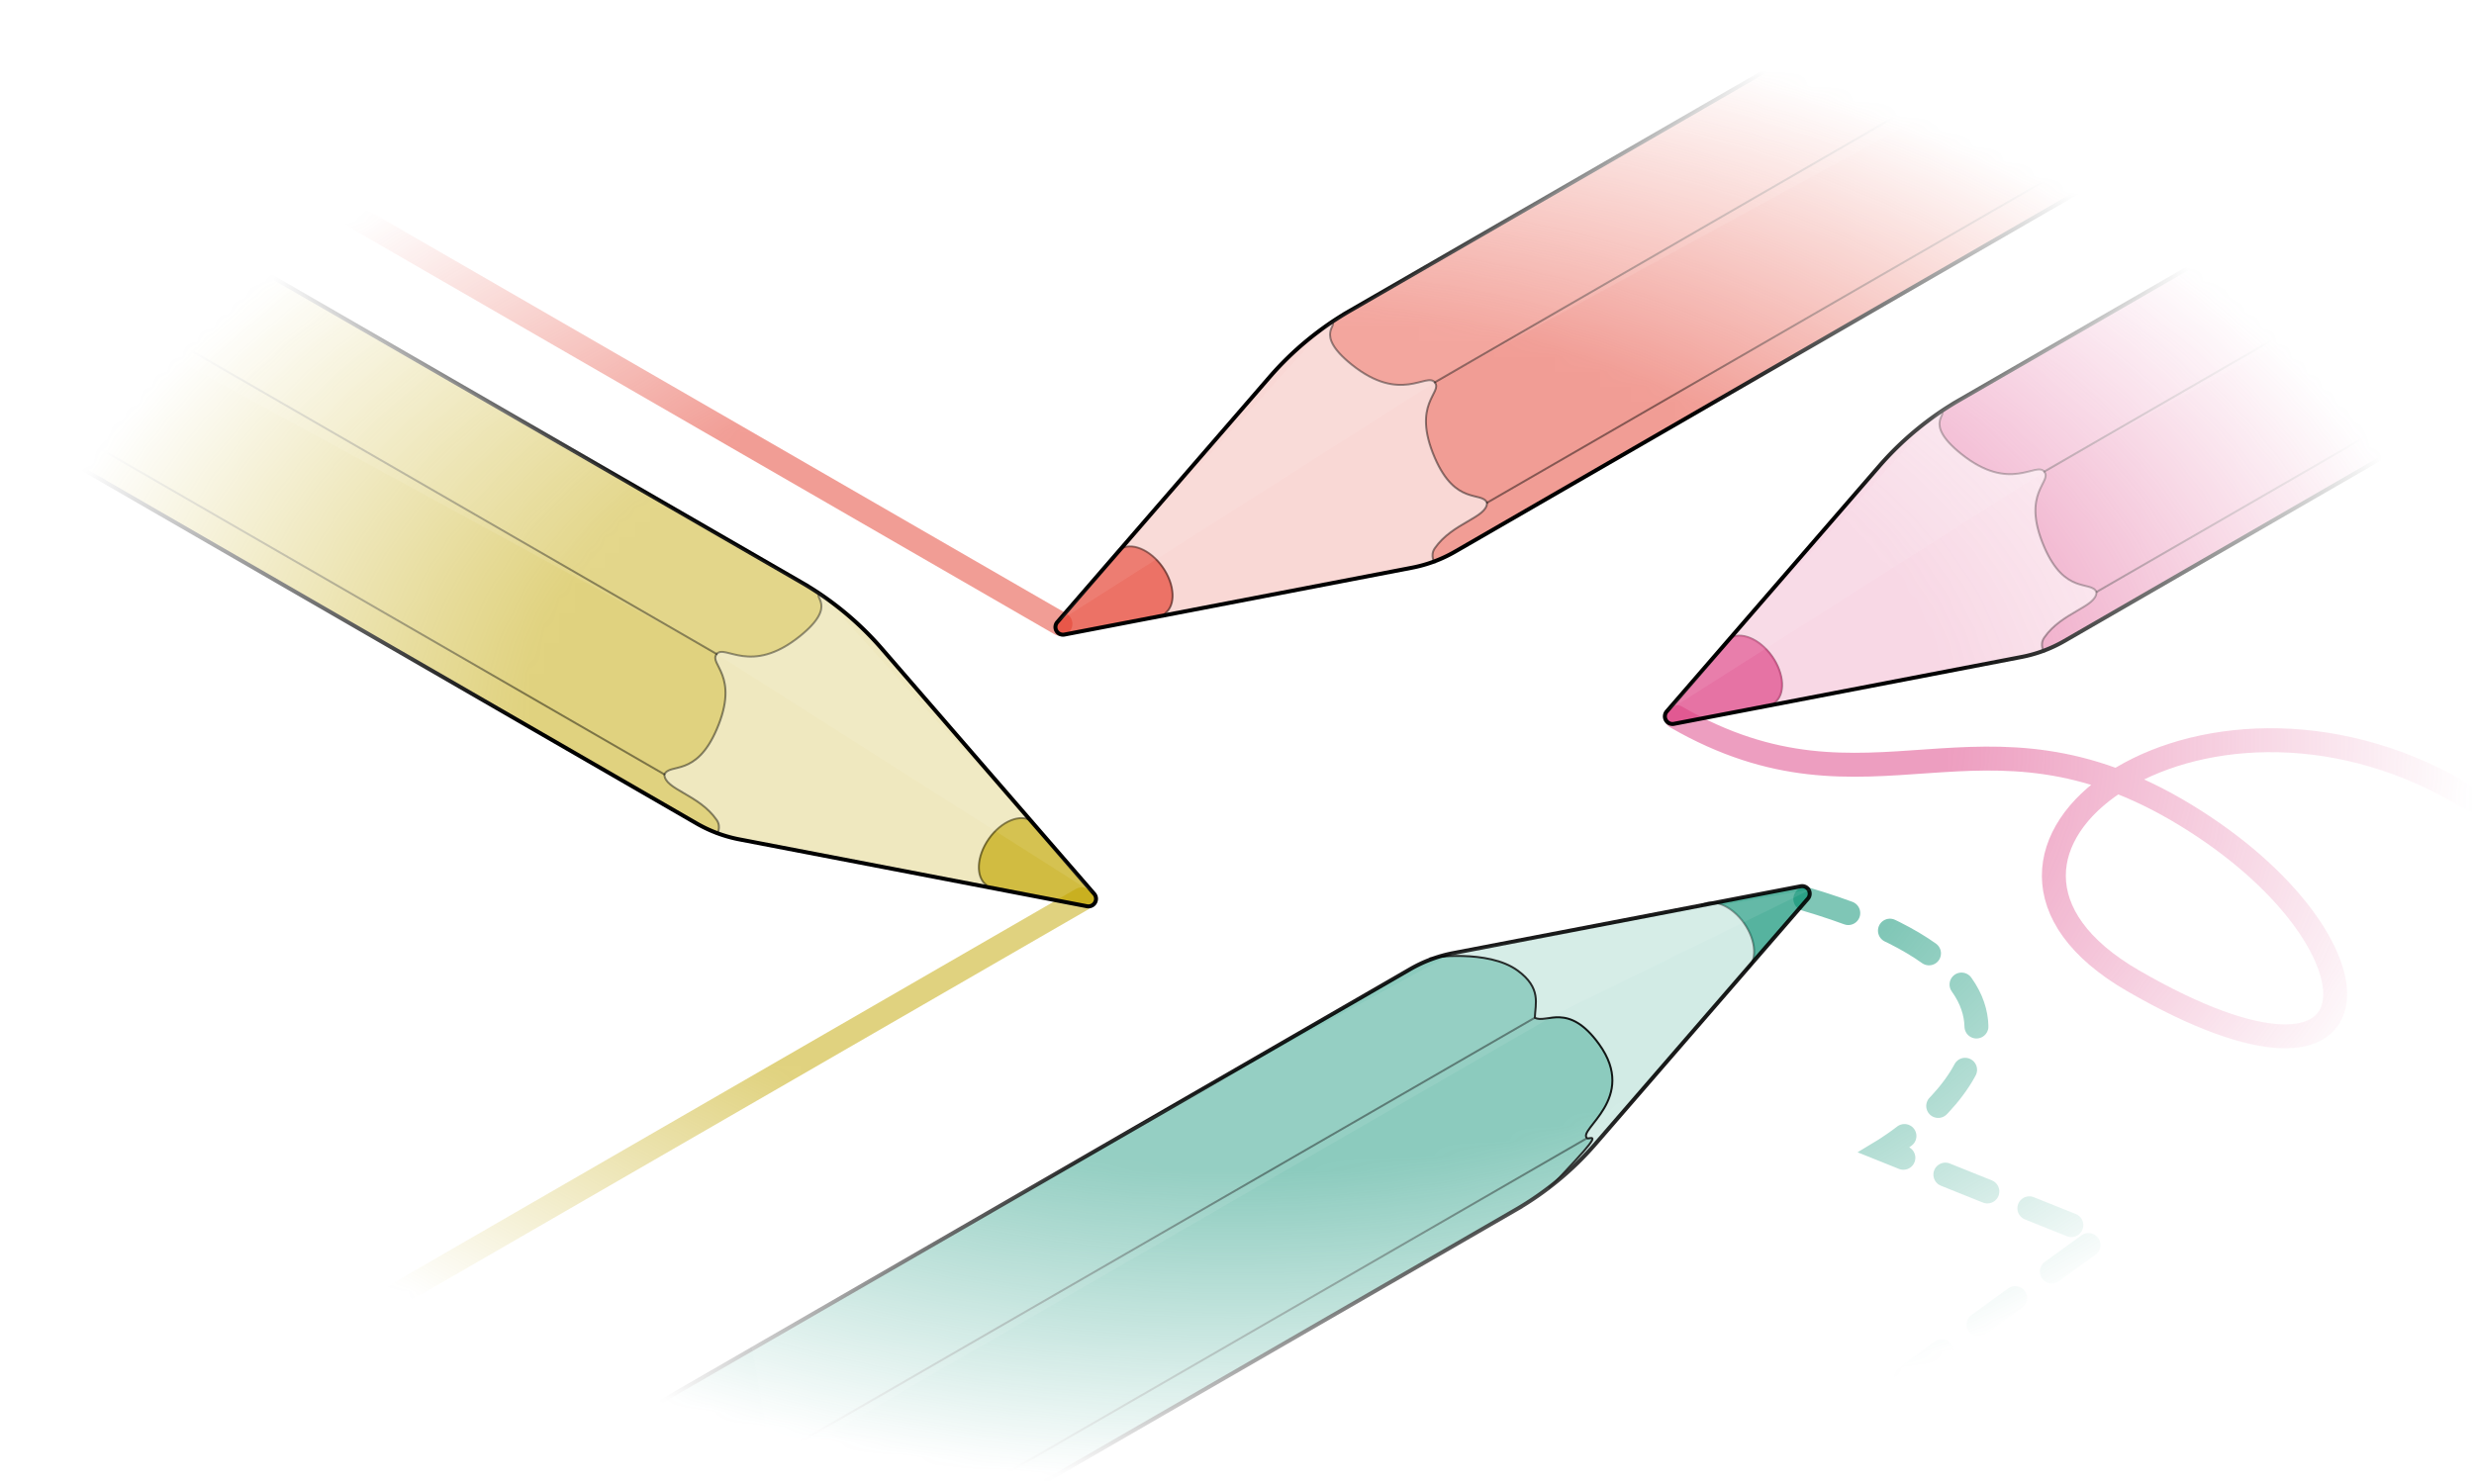 <?xml version="1.0" encoding="UTF-8" standalone="no"?>
<!-- Created with Inkscape (http://www.inkscape.org/) -->

<svg
   width="620"
   height="372"
   viewBox="0 0 164.042 98.425"
   version="1.1"
   id="svg1"
   inkscape:version="1.4.2 (ebf0e940, 2025-05-08)"
   sodipodi:docname="pencils-light.svg"
   xmlns:inkscape="http://www.inkscape.org/namespaces/inkscape"
   xmlns:sodipodi="http://sodipodi.sourceforge.net/DTD/sodipodi-0.dtd"
   xmlns:xlink="http://www.w3.org/1999/xlink"
   xmlns="http://www.w3.org/2000/svg"
   xmlns:svg="http://www.w3.org/2000/svg">
  <sodipodi:namedview
     id="namedview1"
     pagecolor="#505050"
     bordercolor="#eeeeee"
     borderopacity="1"
     inkscape:showpageshadow="0"
     inkscape:pageopacity="0"
     inkscape:pagecheckerboard="0"
     inkscape:deskcolor="#505050"
     inkscape:document-units="px"
     showgrid="false"
     inkscape:zoom="1.2461617"
     inkscape:cx="418.48503"
     inkscape:cy="203.02342"
     inkscape:window-width="1440"
     inkscape:window-height="847"
     inkscape:window-x="0"
     inkscape:window-y="25"
     inkscape:window-maximized="0"
     inkscape:current-layer="g44">
    <inkscape:grid
       type="axonomgrid"
       id="grid40"
       units="px"
       originx="0"
       originy="0"
       spacingx="1"
       spacingy="1"
       empcolor="#0099e5"
       empopacity="0.302"
       color="#0099e5"
       opacity="0.149"
       empspacing="5"
       dotted="false"
       gridanglex="30"
       gridanglez="30"
       enabled="true"
       visible="false" />
  </sodipodi:namedview>
  <defs
     id="defs1">
    <inkscape:path-effect
       effect="fillet_chamfer"
       id="path-effect106"
       is_visible="true"
       lpeversion="1"
       nodesatellites_param="F,0,0,1,0,0,0,1 @ F,0,0,1,0,0,0,1 @ F,0,0,1,0,0,0,1 @ F,0,0,1,0,0,0,1 @ F,0,0,1,0,3.499,0,1 @ F,0,0,1,0,1.453,0,1 @ F,0,0,1,0,1.538,0,1"
       radius="0"
       unit="px"
       method="auto"
       mode="F"
       chamfer_steps="1"
       flexible="false"
       use_knot_distance="true"
       apply_no_radius="true"
       apply_with_radius="true"
       only_selected="false"
       hide_knots="false" />
    <inkscape:path-effect
       effect="fillet_chamfer"
       id="path-effect95"
       is_visible="true"
       lpeversion="1"
       nodesatellites_param="F,0,0,1,0,0,0,1 @ F,0,0,1,0,0,0,1 @ F,0,0,1,0,0,0,1 @ F,0,0,1,0,0,0,1 @ F,0,0,1,0,3.499,0,1 @ F,0,0,1,0,1.453,0,1 @ F,0,0,1,0,1.538,0,1"
       radius="0"
       unit="px"
       method="auto"
       mode="F"
       chamfer_steps="1"
       flexible="false"
       use_knot_distance="true"
       apply_no_radius="true"
       apply_with_radius="true"
       only_selected="false"
       hide_knots="false" />
    <inkscape:path-effect
       effect="fillet_chamfer"
       id="path-effect84"
       is_visible="true"
       lpeversion="1"
       nodesatellites_param="F,0,0,1,0,0,0,1 @ F,0,0,1,0,0,0,1 @ F,0,0,1,0,0,0,1 @ F,0,0,1,0,0,0,1 @ F,0,0,1,0,3.499,0,1 @ F,0,0,1,0,1.453,0,1 @ F,0,0,1,0,1.538,0,1"
       radius="0"
       unit="px"
       method="auto"
       mode="F"
       chamfer_steps="1"
       flexible="false"
       use_knot_distance="true"
       apply_no_radius="true"
       apply_with_radius="true"
       only_selected="false"
       hide_knots="false" />
    <inkscape:path-effect
       effect="fillet_chamfer"
       id="path-effect78"
       is_visible="true"
       lpeversion="1"
       nodesatellites_param="F,0,0,1,0,0,0,1 @ F,0,0,1,0,0,0,1 @ F,0,0,1,0,0,0,1 @ F,0,0,1,0,0,0,1 @ F,0,0,1,0,3.499,0,1 @ F,0,0,1,0,1.453,0,1 @ F,0,0,1,0,1.538,0,1"
       radius="0"
       unit="px"
       method="auto"
       mode="F"
       chamfer_steps="1"
       flexible="false"
       use_knot_distance="true"
       apply_no_radius="true"
       apply_with_radius="true"
       only_selected="false"
       hide_knots="false" />
    <inkscape:path-effect
       effect="fillet_chamfer"
       id="path-effect61"
       is_visible="true"
       lpeversion="1"
       nodesatellites_param="F,0,0,1,0,0,0,1 @ F,0,0,1,0,0,0,1 @ F,0,0,1,0,0,0,1 @ F,0,0,1,0,0,0,1 @ F,0,0,1,0,3.499,0,1 @ F,0,0,1,0,1.453,0,1 @ F,0,0,1,0,1.538,0,1"
       radius="0"
       unit="px"
       method="auto"
       mode="F"
       chamfer_steps="1"
       flexible="false"
       use_knot_distance="true"
       apply_no_radius="true"
       apply_with_radius="true"
       only_selected="false"
       hide_knots="false" />
    <inkscape:path-effect
       effect="fillet_chamfer"
       id="path-effect59"
       is_visible="true"
       lpeversion="1"
       nodesatellites_param="F,0,0,1,0,0,0,1 @ F,0,0,1,0,0,0,1 @ F,0,0,1,0,0,0,1 @ F,0,0,1,0,0,0,1 @ F,0,0,1,0,3.499,0,1 @ F,0,0,1,0,1.453,0,1 @ F,0,0,1,0,1.538,0,1"
       radius="0"
       unit="px"
       method="auto"
       mode="F"
       chamfer_steps="1"
       flexible="false"
       use_knot_distance="true"
       apply_no_radius="true"
       apply_with_radius="true"
       only_selected="false"
       hide_knots="false" />
    <linearGradient
       id="linearGradient43"
       inkscape:collect="always">
      <stop
         style="stop-color:#ffffff;stop-opacity:1;"
         offset="0.579"
         id="stop43" />
      <stop
         style="stop-color:#ffffff;stop-opacity:0;"
         offset="1"
         id="stop44" />
    </linearGradient>
    <inkscape:path-effect
       effect="fillet_chamfer"
       id="path-effect31"
       is_visible="true"
       lpeversion="1"
       nodesatellites_param="F,0,0,1,0,0,0,1 @ F,0,0,1,0,0,0,1 @ F,0,0,1,0,0,0,1 @ F,0,0,1,0,0,0,1 @ F,0,0,1,0,3.499,0,1 @ F,0,0,1,0,1.453,0,1 @ F,0,0,1,0,1.538,0,1"
       radius="0"
       unit="px"
       method="auto"
       mode="F"
       chamfer_steps="1"
       flexible="false"
       use_knot_distance="true"
       apply_no_radius="true"
       apply_with_radius="true"
       only_selected="false"
       hide_knots="false" />
    <inkscape:path-effect
       effect="fillet_chamfer"
       id="path-effect25"
       is_visible="true"
       lpeversion="1"
       nodesatellites_param="F,0,0,1,0,0,0,1 @ F,0,0,1,0,0,0,1 @ F,0,0,1,0,0,0,1 @ F,0,0,1,0,0,0,1 @ F,0,0,1,0,3.499,0,1 @ F,0,0,1,0,1.453,0,1 @ F,0,0,1,0,1.538,0,1"
       radius="0"
       unit="px"
       method="auto"
       mode="F"
       chamfer_steps="1"
       flexible="false"
       use_knot_distance="true"
       apply_no_radius="true"
       apply_with_radius="true"
       only_selected="false"
       hide_knots="false" />
    <inkscape:path-effect
       effect="fillet_chamfer"
       id="path-effect20"
       is_visible="true"
       lpeversion="1"
       nodesatellites_param="F,0,0,1,0,0,0,1 @ F,0,0,1,0,0,0,1 @ F,0,0,1,0,0,0,1 @ F,0,0,1,0,0,0,1 @ F,0,0,1,0,3.499,0,1 @ F,0,0,1,0,1.453,0,1 @ F,0,0,1,0,1.538,0,1"
       radius="0"
       unit="px"
       method="auto"
       mode="F"
       chamfer_steps="1"
       flexible="false"
       use_knot_distance="true"
       apply_no_radius="true"
       apply_with_radius="true"
       only_selected="false"
       hide_knots="false" />
    <inkscape:path-effect
       effect="fillet_chamfer"
       id="path-effect14"
       is_visible="true"
       lpeversion="1"
       nodesatellites_param="F,0,0,1,0,0,0,1 @ F,0,0,1,0,0,0,1 @ F,0,0,1,0,0,0,1 @ F,0,0,1,0,0,0,1 @ F,0,0,1,0,3.499,0,1 @ F,0,0,1,0,1.453,0,1 @ F,0,0,1,0,1.538,0,1"
       radius="0"
       unit="px"
       method="auto"
       mode="F"
       chamfer_steps="1"
       flexible="false"
       use_knot_distance="true"
       apply_no_radius="true"
       apply_with_radius="true"
       only_selected="false"
       hide_knots="false" />
    <inkscape:path-effect
       effect="powerclip"
       message=""
       id="path-effect10"
       is_visible="true"
       lpeversion="1"
       inverse="true"
       flatten="false"
       hide_clip="false" />
    <inkscape:path-effect
       effect="powerclip"
       message=""
       id="path-effect9"
       is_visible="true"
       lpeversion="1"
       inverse="true"
       flatten="false"
       hide_clip="false" />
    <inkscape:path-effect
       effect="powerclip"
       message=""
       id="path-effect8"
       is_visible="true"
       lpeversion="1"
       inverse="true"
       flatten="false"
       hide_clip="false" />
    <inkscape:path-effect
       effect="fillet_chamfer"
       id="path-effect128"
       is_visible="true"
       lpeversion="1"
       nodesatellites_param="F,0,0,1,0,1,0,1 @ F,0,0,1,0,0.532,0,1 @ F,0,0,1,0,1,0,1 @ F,0,0,1,0,1,0,1"
       radius="0"
       unit="px"
       method="auto"
       mode="F"
       chamfer_steps="1"
       flexible="false"
       use_knot_distance="true"
       apply_no_radius="true"
       apply_with_radius="true"
       only_selected="false"
       hide_knots="false" />
    <inkscape:path-effect
       effect="fillet_chamfer"
       id="path-effect127"
       is_visible="true"
       lpeversion="1"
       nodesatellites_param="F,0,0,1,0,0.547,0,1 @ F,0,0,1,0,2.233,0,1 @ F,0,0,1,0,2.329,0,1 @ F,0,0,1,0,2,0,1 @ F,0,0,1,0,0.491,0,1 @ F,0,0,1,0,0.532,0,1"
       radius="0"
       unit="px"
       method="auto"
       mode="F"
       chamfer_steps="1"
       flexible="false"
       use_knot_distance="true"
       apply_no_radius="true"
       apply_with_radius="true"
       only_selected="false"
       hide_knots="false" />
    <inkscape:path-effect
       effect="fillet_chamfer"
       id="path-effect126"
       is_visible="true"
       lpeversion="1"
       nodesatellites_param="F,0,0,1,0,0.328,0,1 @ F,0,0,1,0,0.465,0,1 @ F,0,0,1,0,0.356,0,1 @ F,0,0,1,0,0.375,0,1"
       radius="0"
       unit="px"
       method="auto"
       mode="F"
       chamfer_steps="1"
       flexible="false"
       use_knot_distance="true"
       apply_no_radius="true"
       apply_with_radius="true"
       only_selected="false"
       hide_knots="false" />
    <inkscape:path-effect
       effect="fillet_chamfer"
       id="path-effect125"
       is_visible="true"
       lpeversion="1"
       nodesatellites_param="F,0,0,1,0,0,0,1 @ F,0,0,1,0,0,0,1 @ F,0,0,1,0,0,0,1 @ F,0,0,1,0,0,0,1"
       radius="0"
       unit="px"
       method="auto"
       mode="F"
       chamfer_steps="1"
       flexible="false"
       use_knot_distance="true"
       apply_no_radius="true"
       apply_with_radius="true"
       only_selected="false"
       hide_knots="false" />
    <inkscape:path-effect
       effect="fillet_chamfer"
       id="path-effect124"
       is_visible="true"
       lpeversion="1"
       nodesatellites_param="F,0,0,1,0,1,0,1 @ F,0,0,1,0,1,0,1 @ F,0,0,1,0,0.503,0,1 @ F,0,0,1,0,1,0,1"
       radius="0"
       unit="px"
       method="auto"
       mode="F"
       chamfer_steps="1"
       flexible="false"
       use_knot_distance="true"
       apply_no_radius="true"
       apply_with_radius="true"
       only_selected="false"
       hide_knots="false" />
    <inkscape:path-effect
       effect="fillet_chamfer"
       id="path-effect122"
       is_visible="true"
       lpeversion="1"
       nodesatellites_param="F,0,0,1,0,0.523,0,1 @ F,0,0,1,0,0.523,0,1 @ F,0,0,1,0,1,0,1 @ F,0,0,1,0,0.503,0,1 @ F,0,0,1,0,0.503,0,1 @ F,0,0,1,0,1,0,1"
       radius="0"
       unit="px"
       method="auto"
       mode="F"
       chamfer_steps="1"
       flexible="false"
       use_knot_distance="true"
       apply_no_radius="true"
       apply_with_radius="true"
       only_selected="false"
       hide_knots="false" />
    <inkscape:path-effect
       effect="fillet_chamfer"
       id="path-effect120"
       is_visible="true"
       lpeversion="1"
       nodesatellites_param="F,0,0,1,0,0,0,1 @ F,0,0,1,0,0.486,0,1 @ F,0,0,1,0,1.507,0,1 @ F,0,0,1,0,3,0,1 @ F,0,0,1,0,1.4,0,1 @ F,0,0,1,0,0,0,1"
       radius="0"
       unit="px"
       method="auto"
       mode="F"
       chamfer_steps="1"
       flexible="false"
       use_knot_distance="true"
       apply_no_radius="true"
       apply_with_radius="true"
       only_selected="false"
       hide_knots="false" />
    <inkscape:path-effect
       effect="fillet_chamfer"
       id="path-effect116"
       is_visible="true"
       lpeversion="1"
       nodesatellites_param="F,0,0,1,0,1,0,1 @ F,0,0,1,0,1,0,1 @ F,0,0,1,0,0.503,0,1 @ F,0,0,1,0,1,0,1"
       radius="0"
       unit="px"
       method="auto"
       mode="F"
       chamfer_steps="1"
       flexible="false"
       use_knot_distance="true"
       apply_no_radius="true"
       apply_with_radius="true"
       only_selected="false"
       hide_knots="false" />
    <inkscape:path-effect
       effect="fillet_chamfer"
       id="path-effect114"
       is_visible="true"
       lpeversion="1"
       nodesatellites_param="F,0,0,1,0,0.523,0,1 @ F,0,0,1,0,0.523,0,1 @ F,0,0,1,0,1,0,1 @ F,0,0,1,0,0.503,0,1 @ F,0,0,1,0,0.503,0,1 @ F,0,0,1,0,1,0,1"
       radius="0"
       unit="px"
       method="auto"
       mode="F"
       chamfer_steps="1"
       flexible="false"
       use_knot_distance="true"
       apply_no_radius="true"
       apply_with_radius="true"
       only_selected="false"
       hide_knots="false" />
    <inkscape:path-effect
       effect="fillet_chamfer"
       id="path-effect112"
       is_visible="true"
       lpeversion="1"
       nodesatellites_param="F,0,0,1,0,0.486,0,1 @ F,0,0,1,0,1.507,0,1 @ F,0,0,1,0,3,0,1 @ F,0,0,1,0,1.4,0,1 @ F,0,0,1,0,0.586,0,1 @ F,0,0,1,0,0,0,1"
       radius="0"
       unit="px"
       method="auto"
       mode="F"
       chamfer_steps="1"
       flexible="false"
       use_knot_distance="true"
       apply_no_radius="true"
       apply_with_radius="true"
       only_selected="false"
       hide_knots="false" />
    <inkscape:path-effect
       effect="fillet_chamfer"
       id="path-effect108"
       is_visible="true"
       lpeversion="1"
       nodesatellites_param="F,0,0,1,0,1,0,1 @ F,0,0,1,0,1,0,1 @ F,0,0,1,0,0.503,0,1 @ F,0,0,1,0,1,0,1"
       radius="0"
       unit="px"
       method="auto"
       mode="F"
       chamfer_steps="1"
       flexible="false"
       use_knot_distance="true"
       apply_no_radius="true"
       apply_with_radius="true"
       only_selected="false"
       hide_knots="false" />
    <inkscape:path-effect
       effect="fillet_chamfer"
       id="path-effect107"
       is_visible="true"
       lpeversion="1"
       nodesatellites_param="F,0,0,1,0,0.523,0,1 @ F,0,0,1,0,0.523,0,1 @ F,0,0,1,0,1,0,1 @ F,0,0,1,0,0.503,0,1 @ F,0,0,1,0,0.503,0,1 @ F,0,0,1,0,1,0,1"
       radius="0"
       unit="px"
       method="auto"
       mode="F"
       chamfer_steps="1"
       flexible="false"
       use_knot_distance="true"
       apply_no_radius="true"
       apply_with_radius="true"
       only_selected="false"
       hide_knots="false" />
    <inkscape:path-effect
       effect="fillet_chamfer"
       id="path-effect105"
       is_visible="true"
       lpeversion="1"
       nodesatellites_param="F,0,0,1,0,0.486,0,1 @ F,0,0,1,0,1.507,0,1 @ F,0,0,1,0,3,0,1 @ F,0,0,1,0,1.4,0,1 @ F,0,0,1,0,0.586,0,1 @ F,0,0,1,0,0,0,1"
       radius="0"
       unit="px"
       method="auto"
       mode="F"
       chamfer_steps="1"
       flexible="false"
       use_knot_distance="true"
       apply_no_radius="true"
       apply_with_radius="true"
       only_selected="false"
       hide_knots="false" />
    <inkscape:path-effect
       effect="fillet_chamfer"
       id="path-effect103"
       is_visible="true"
       lpeversion="1"
       nodesatellites_param="F,0,0,1,0,0.486,0,1 @ F,0,0,1,0,1.507,0,1 @ F,0,0,1,0,3,0,1 @ F,0,0,1,0,1.4,0,1 @ F,0,0,1,0,0.586,0,1 @ F,0,0,1,0,0,0,1"
       radius="0"
       unit="px"
       method="auto"
       mode="F"
       chamfer_steps="1"
       flexible="false"
       use_knot_distance="true"
       apply_no_radius="true"
       apply_with_radius="true"
       only_selected="false"
       hide_knots="false" />
    <inkscape:path-effect
       effect="fillet_chamfer"
       id="path-effect102"
       is_visible="true"
       lpeversion="1"
       nodesatellites_param="F,0,0,1,0,0,0,1 @ F,0,0,1,0,0,0,1 @ F,0,0,1,0,0,0,1 @ F,0,0,1,0,0,0,1 @ F,0,0,1,0,0,0,1 @ F,0,0,1,0,0,0,1"
       radius="0"
       unit="px"
       method="auto"
       mode="F"
       chamfer_steps="1"
       flexible="false"
       use_knot_distance="true"
       apply_no_radius="true"
       apply_with_radius="true"
       only_selected="false"
       hide_knots="false" />
    <inkscape:path-effect
       effect="fillet_chamfer"
       id="path-effect101"
       is_visible="true"
       lpeversion="1"
       nodesatellites_param="F,0,0,1,0,0,0,1 @ F,0,0,1,0,0,0,1 @ F,0,0,1,0,0,0,1 @ F,0,0,1,0,0,0,1 @ F,0,0,1,0,0,0,1 @ F,0,0,1,0,0,0,1"
       radius="0"
       unit="px"
       method="auto"
       mode="F"
       chamfer_steps="1"
       flexible="false"
       use_knot_distance="true"
       apply_no_radius="true"
       apply_with_radius="true"
       only_selected="false"
       hide_knots="false" />
    <inkscape:path-effect
       effect="fillet_chamfer"
       id="path-effect100"
       is_visible="true"
       lpeversion="1"
       nodesatellites_param="F,0,0,1,0,0.434,0,1 @ F,0,0,1,0,0,0,1 @ F,0,0,1,0,0,0,1 @ F,0,0,1,0,0,0,1 @ F,0,0,1,0,0,0,1 @ F,0,0,1,0,0,0,1"
       radius="0"
       unit="px"
       method="auto"
       mode="F"
       chamfer_steps="1"
       flexible="false"
       use_knot_distance="true"
       apply_no_radius="true"
       apply_with_radius="true"
       only_selected="false"
       hide_knots="false" />
    <inkscape:path-effect
       effect="fillet_chamfer"
       id="path-effect99"
       is_visible="true"
       lpeversion="1"
       nodesatellites_param="F,0,0,1,0,0,0,1 @ F,0,0,1,0,0,0,1 @ F,0,0,1,0,0,0,1 @ F,0,0,1,0,0,0,1 @ F,0,0,1,0,0,0,1 @ F,0,0,1,0,0,0,1"
       radius="0"
       unit="px"
       method="auto"
       mode="F"
       chamfer_steps="1"
       flexible="false"
       use_knot_distance="true"
       apply_no_radius="true"
       apply_with_radius="true"
       only_selected="false"
       hide_knots="false" />
    <inkscape:path-effect
       effect="fillet_chamfer"
       id="path-effect98"
       is_visible="true"
       lpeversion="1"
       nodesatellites_param="F,0,0,1,0,0.523,0,1 @ F,0,0,1,0,0.523,0,1 @ F,0,0,1,0,1,0,1 @ F,0,0,1,0,0.503,0,1 @ F,0,0,1,0,0.503,0,1 @ F,0,0,1,0,0,0,1"
       radius="0"
       unit="px"
       method="auto"
       mode="F"
       chamfer_steps="1"
       flexible="false"
       use_knot_distance="true"
       apply_no_radius="true"
       apply_with_radius="true"
       only_selected="false"
       hide_knots="false" />
    <inkscape:path-effect
       effect="fillet_chamfer"
       id="path-effect97"
       is_visible="true"
       lpeversion="1"
       nodesatellites_param="F,0,0,1,0,0.542,0,1 @ F,0,0,1,0,0,0,1 @ F,0,0,1,0,0,0,1 @ F,0,0,1,0,0,0,1 @ F,0,0,1,0,0,0,1 @ F,0,0,1,0,0,0,1"
       radius="0"
       unit="px"
       method="auto"
       mode="F"
       chamfer_steps="1"
       flexible="false"
       use_knot_distance="true"
       apply_no_radius="true"
       apply_with_radius="true"
       only_selected="false"
       hide_knots="false" />
    <inkscape:path-effect
       effect="fillet_chamfer"
       id="path-effect96"
       is_visible="true"
       lpeversion="1"
       nodesatellites_param="F,0,0,1,0,2,0,1 @ F,0,0,1,0,2,0,1 @ F,0,0,1,0,1.491,0,1 @ F,0,0,1,0,2,0,1"
       radius="0"
       unit="px"
       method="auto"
       mode="F"
       chamfer_steps="1"
       flexible="false"
       use_knot_distance="true"
       apply_no_radius="true"
       apply_with_radius="true"
       only_selected="false"
       hide_knots="false" />
    <inkscape:path-effect
       effect="fillet_chamfer"
       id="path-effect94"
       is_visible="true"
       lpeversion="1"
       nodesatellites_param="F,0,0,1,0,3.02,0,1 @ F,0,0,1,0,3,0,1 @ F,0,0,1,0,3,0,1 @ F,0,0,1,0,3,0,1"
       radius="0"
       unit="px"
       method="auto"
       mode="F"
       chamfer_steps="1"
       flexible="false"
       use_knot_distance="true"
       apply_no_radius="true"
       apply_with_radius="true"
       only_selected="false"
       hide_knots="false" />
    <inkscape:path-effect
       effect="fillet_chamfer"
       id="path-effect90"
       is_visible="true"
       lpeversion="1"
       nodesatellites_param="F,0,0,1,0,2,0,1 @ F,0,0,1,0,2,0,1 @ F,0,0,1,0,1.491,0,1 @ F,0,0,1,0,2,0,1"
       radius="0"
       unit="px"
       method="auto"
       mode="F"
       chamfer_steps="1"
       flexible="false"
       use_knot_distance="true"
       apply_no_radius="true"
       apply_with_radius="true"
       only_selected="false"
       hide_knots="false" />
    <inkscape:path-effect
       effect="fillet_chamfer"
       id="path-effect88"
       is_visible="true"
       lpeversion="1"
       nodesatellites_param="F,0,0,1,0,3.02,0,1 @ F,0,0,1,0,3,0,1 @ F,0,0,1,0,3,0,1 @ F,0,0,1,0,3,0,1"
       radius="0"
       unit="px"
       method="auto"
       mode="F"
       chamfer_steps="1"
       flexible="false"
       use_knot_distance="true"
       apply_no_radius="true"
       apply_with_radius="true"
       only_selected="false"
       hide_knots="false" />
    <inkscape:path-effect
       effect="fillet_chamfer"
       id="path-effect83"
       is_visible="true"
       lpeversion="1"
       nodesatellites_param="F,0,0,1,0,2,0,1 @ F,0,0,1,0,2,0,1 @ F,0,0,1,0,1.491,0,1 @ F,0,0,1,0,2,0,1"
       radius="0"
       unit="px"
       method="auto"
       mode="F"
       chamfer_steps="1"
       flexible="false"
       use_knot_distance="true"
       apply_no_radius="true"
       apply_with_radius="true"
       only_selected="false"
       hide_knots="false" />
    <inkscape:path-effect
       effect="fillet_chamfer"
       id="path-effect82"
       is_visible="true"
       lpeversion="1"
       nodesatellites_param="F,0,0,1,0,0,0,1 @ F,0,0,1,0,0,0,1 @ F,0,0,1,0,0,0,1 @ F,0,0,1,0,0,0,1"
       radius="0"
       unit="px"
       method="auto"
       mode="F"
       chamfer_steps="1"
       flexible="false"
       use_knot_distance="true"
       apply_no_radius="true"
       apply_with_radius="true"
       only_selected="false"
       hide_knots="false" />
    <inkscape:path-effect
       effect="fillet_chamfer"
       id="path-effect81"
       is_visible="true"
       lpeversion="1"
       nodesatellites_param="F,0,0,1,0,3.02,0,1 @ F,0,0,1,0,3,0,1 @ F,0,0,1,0,3,0,1 @ F,0,0,1,0,3,0,1"
       radius="0"
       unit="px"
       method="auto"
       mode="F"
       chamfer_steps="1"
       flexible="false"
       use_knot_distance="true"
       apply_no_radius="true"
       apply_with_radius="true"
       only_selected="false"
       hide_knots="false" />
    <inkscape:path-effect
       effect="fillet_chamfer"
       id="path-effect79"
       is_visible="true"
       lpeversion="1"
       nodesatellites_param="F,0,0,1,0,3.02,0,1 @ F,0,0,1,0,3,0,1 @ F,0,0,1,0,3,0,1 @ F,0,0,1,0,3,0,1"
       radius="0"
       unit="px"
       method="auto"
       mode="F"
       chamfer_steps="1"
       flexible="false"
       use_knot_distance="true"
       apply_no_radius="true"
       apply_with_radius="true"
       only_selected="false"
       hide_knots="false" />
    <inkscape:path-effect
       effect="fillet_chamfer"
       id="path-effect77"
       is_visible="true"
       lpeversion="1"
       nodesatellites_param="F,0,0,1,0,3.02,0,1 @ F,0,0,1,0,3,0,1 @ F,0,0,1,0,3,0,1 @ F,0,0,1,0,3,0,1"
       radius="0"
       unit="px"
       method="auto"
       mode="F"
       chamfer_steps="1"
       flexible="false"
       use_knot_distance="true"
       apply_no_radius="true"
       apply_with_radius="true"
       only_selected="false"
       hide_knots="false" />
    <inkscape:path-effect
       effect="fillet_chamfer"
       id="path-effect75"
       is_visible="true"
       lpeversion="1"
       nodesatellites_param="F,0,0,1,0,0.259,0,1 @ F,0,0,1,0,0.259,0,1 @ F,0,0,1,0,0.259,0,1 @ F,0,0,1,0,0.259,0,1"
       radius="0"
       unit="px"
       method="auto"
       mode="F"
       chamfer_steps="1"
       flexible="false"
       use_knot_distance="true"
       apply_no_radius="true"
       apply_with_radius="true"
       only_selected="false"
       hide_knots="false" />
    <inkscape:path-effect
       effect="fillet_chamfer"
       id="path-effect74"
       is_visible="true"
       lpeversion="1"
       nodesatellites_param="F,0,0,1,0,3.02,0,1 @ F,0,0,1,0,3,0,1 @ F,0,0,1,0,3,0,1 @ F,0,0,1,0,3,0,1"
       radius="0"
       unit="px"
       method="auto"
       mode="F"
       chamfer_steps="1"
       flexible="false"
       use_knot_distance="true"
       apply_no_radius="true"
       apply_with_radius="true"
       only_selected="false"
       hide_knots="false" />
    <inkscape:path-effect
       effect="fillet_chamfer"
       id="path-effect72"
       is_visible="true"
       lpeversion="1"
       nodesatellites_param="F,0,0,1,0,3.02,0,1 @ F,0,0,1,0,3,0,1 @ F,0,0,1,0,3,0,1 @ F,0,0,1,0,3,0,1"
       radius="0"
       unit="px"
       method="auto"
       mode="F"
       chamfer_steps="1"
       flexible="false"
       use_knot_distance="true"
       apply_no_radius="true"
       apply_with_radius="true"
       only_selected="false"
       hide_knots="false" />
    <inkscape:path-effect
       effect="fillet_chamfer"
       id="path-effect71"
       is_visible="true"
       lpeversion="1"
       nodesatellites_param="F,0,0,1,0,1.968,0,1 @ F,0,0,1,0,2,0,1 @ F,0,0,1,0,1.968,0,1 @ F,0,0,1,0,3.454,0,1"
       radius="0"
       unit="px"
       method="auto"
       mode="F"
       chamfer_steps="1"
       flexible="false"
       use_knot_distance="true"
       apply_no_radius="true"
       apply_with_radius="true"
       only_selected="false"
       hide_knots="false" />
    <inkscape:path-effect
       effect="fillet_chamfer"
       id="path-effect70"
       is_visible="true"
       lpeversion="1"
       nodesatellites_param="F,0,0,1,0,0,0,1 @ F,0,0,1,0,0,0,1 @ F,0,0,1,0,0,0,1 @ F,0,0,1,0,0,0,1"
       radius="0"
       unit="px"
       method="auto"
       mode="F"
       chamfer_steps="1"
       flexible="false"
       use_knot_distance="true"
       apply_no_radius="true"
       apply_with_radius="true"
       only_selected="false"
       hide_knots="false" />
    <inkscape:path-effect
       effect="fillet_chamfer"
       id="path-effect69"
       is_visible="true"
       lpeversion="1"
       nodesatellites_param="F,0,0,1,0,0,0,1 @ F,0,0,1,0,0,0,1 @ F,0,0,1,0,0,0,1 @ F,0,0,1,0,0,0,1"
       radius="0"
       unit="px"
       method="auto"
       mode="F"
       chamfer_steps="1"
       flexible="false"
       use_knot_distance="true"
       apply_no_radius="true"
       apply_with_radius="true"
       only_selected="false"
       hide_knots="false" />
    <inkscape:path-effect
       effect="fillet_chamfer"
       id="path-effect34"
       is_visible="true"
       lpeversion="1"
       nodesatellites_param="F,0,0,1,0,15,0,1 @ F,0,0,1,0,15,0,1 @ F,0,0,1,0,15,0,1 @ F,0,0,1,0,15.079,0,1"
       radius="0"
       unit="px"
       method="auto"
       mode="F"
       chamfer_steps="1"
       flexible="false"
       use_knot_distance="true"
       apply_no_radius="true"
       apply_with_radius="true"
       only_selected="false"
       hide_knots="false" />
    <inkscape:path-effect
       effect="fillet_chamfer"
       id="path-effect32"
       is_visible="true"
       lpeversion="1"
       nodesatellites_param="F,0,0,1,0,15,0,1 @ F,0,0,1,0,15,0,1 @ F,0,0,1,0,15,0,1 @ F,0,0,1,0,15.079,0,1"
       radius="0"
       unit="px"
       method="auto"
       mode="F"
       chamfer_steps="1"
       flexible="false"
       use_knot_distance="true"
       apply_no_radius="true"
       apply_with_radius="true"
       only_selected="false"
       hide_knots="false" />
    <inkscape:path-effect
       effect="fillet_chamfer"
       id="path-effect30"
       is_visible="true"
       lpeversion="1"
       nodesatellites_param="F,0,0,1,0,15,0,1 @ F,0,0,1,0,15,0,1 @ F,0,0,1,0,15,0,1 @ F,0,0,1,0,15.079,0,1"
       radius="0"
       unit="px"
       method="auto"
       mode="F"
       chamfer_steps="1"
       flexible="false"
       use_knot_distance="true"
       apply_no_radius="true"
       apply_with_radius="true"
       only_selected="false"
       hide_knots="false" />
    <inkscape:path-effect
       effect="fillet_chamfer"
       id="path-effect28"
       is_visible="true"
       lpeversion="1"
       nodesatellites_param="F,0,0,1,0,15,0,1 @ F,0,0,1,0,15,0,1 @ F,0,0,1,0,15,0,1 @ F,0,0,1,0,0,0,1 @ F,0,0,1,0,16.079,0,1"
       radius="0"
       unit="px"
       method="auto"
       mode="F"
       chamfer_steps="1"
       flexible="false"
       use_knot_distance="true"
       apply_no_radius="true"
       apply_with_radius="true"
       only_selected="false"
       hide_knots="false" />
    <inkscape:path-effect
       effect="fillet_chamfer"
       id="path-effect26"
       is_visible="true"
       lpeversion="1"
       nodesatellites_param="F,0,0,1,0,15,0,1 @ F,0,0,1,0,15,0,1 @ F,0,0,1,0,15,0,1 @ F,0,0,1,0,0,0,1 @ F,0,0,1,0,16.079,0,1"
       radius="0"
       unit="px"
       method="auto"
       mode="F"
       chamfer_steps="1"
       flexible="false"
       use_knot_distance="true"
       apply_no_radius="true"
       apply_with_radius="true"
       only_selected="false"
       hide_knots="false" />
    <inkscape:path-effect
       effect="fillet_chamfer"
       id="path-effect4"
       is_visible="true"
       lpeversion="1"
       nodesatellites_param="F,0,0,1,0,5,0,1 @ F,0,0,1,0,2.13,0,1 @ F,0,0,1,0,2,0,1 @ F,0,0,1,0,4.845,0,1 @ F,0,0,1,0,3,0,1 @ F,0,0,1,0,2,0,1"
       radius="0"
       unit="px"
       method="auto"
       mode="F"
       chamfer_steps="1"
       flexible="false"
       use_knot_distance="true"
       apply_no_radius="true"
       apply_with_radius="true"
       only_selected="false"
       hide_knots="false" />
    <inkscape:path-effect
       effect="fillet_chamfer"
       id="path-effect3"
       is_visible="true"
       lpeversion="1"
       nodesatellites_param="F,0,0,1,0,5,0,1 @ F,0,0,1,0,5,0,1 @ F,0,0,1,0,5,0,1 @ F,0,0,1,0,5,0,1"
       radius="0"
       unit="px"
       method="auto"
       mode="F"
       chamfer_steps="1"
       flexible="false"
       use_knot_distance="true"
       apply_no_radius="true"
       apply_with_radius="true"
       only_selected="false"
       hide_knots="false" />
    <linearGradient
       id="linearGradient40"
       inkscape:collect="always">
      <stop
         style="stop-color:#ffffff;stop-opacity:0.991;"
         offset="0.605"
         id="stop40" />
      <stop
         style="stop-color:#ffffff;stop-opacity:0;"
         offset="1"
         id="stop41" />
    </linearGradient>
    <filter
       style="color-interpolation-filters:sRGB"
       inkscape:label="Drop Shadow"
       id="filter86"
       x="-0.055"
       y="-0.095"
       width="1.11"
       height="1.272">
      <feFlood
         result="flood"
         in="SourceGraphic"
         flood-opacity="1"
         flood-color="rgb(255,255,255)"
         id="feFlood85" />
      <feGaussianBlur
         result="blur"
         in="SourceGraphic"
         stdDeviation="1.4"
         id="feGaussianBlur85" />
      <feOffset
         result="offset"
         in="blur"
         dx="0"
         dy="2.905"
         id="feOffset85" />
      <feComposite
         result="comp1"
         operator="in"
         in="flood"
         in2="offset"
         id="feComposite85" />
      <feComposite
         result="comp2"
         operator="over"
         in="SourceGraphic"
         in2="comp1"
         id="feComposite86" />
    </filter>
    <mask
       maskUnits="userSpaceOnUse"
       id="mask42">
      <rect
         style="fill:url(#radialGradient42);fill-opacity:0.3;stroke:#ffffff;stroke-width:0.132;stroke-dasharray:1, 1;stroke-dashoffset:0;stroke-opacity:0.5"
         id="rect42"
         width="164.042"
         height="98.425"
         x="0"
         y="0"
         rx="0.98"
         ry="0.98"
         inkscape:label="bg-pages-mask" />
    </mask>
    <radialGradient
       inkscape:collect="always"
       xlink:href="#linearGradient40"
       id="radialGradient42"
       gradientUnits="userSpaceOnUse"
       gradientTransform="matrix(1,0,0,0.6,0,19.669)"
       cx="82.022"
       cy="49.212"
       fx="82.022"
       fy="49.212"
       r="82.088" />
    <inkscape:path-effect
       effect="fillet_chamfer"
       id="path-effect3-8"
       is_visible="true"
       lpeversion="1"
       nodesatellites_param="F,0,1,1,0,1,0,1 @ F,0,1,1,0,1,0,1 @ F,0,1,1,0,1,0,1 @ F,0,0,1,0,1,0,1"
       radius="0"
       unit="px"
       method="auto"
       mode="F"
       chamfer_steps="1"
       flexible="false"
       use_knot_distance="true"
       apply_no_radius="true"
       apply_with_radius="true"
       only_selected="false"
       hide_knots="false" />
    <inkscape:path-effect
       effect="fillet_chamfer"
       id="path-effect26-2"
       is_visible="true"
       lpeversion="1"
       nodesatellites_param="F,0,0,1,0,15,0,1 @ F,0,0,1,0,15,0,1 @ F,0,0,1,0,15,0,1 @ F,0,0,1,0,12.992,0,1"
       radius="0"
       unit="px"
       method="auto"
       mode="F"
       chamfer_steps="1"
       flexible="false"
       use_knot_distance="true"
       apply_no_radius="true"
       apply_with_radius="true"
       only_selected="false"
       hide_knots="false" />
    <inkscape:path-effect
       effect="fillet_chamfer"
       id="path-effect26-2-7"
       is_visible="true"
       lpeversion="1"
       nodesatellites_param="F,0,0,1,0,15,0,1 @ F,0,0,1,0,15,0,1 @ F,0,0,1,0,15,0,1 @ F,0,0,1,0,12.992,0,1"
       radius="0"
       unit="px"
       method="auto"
       mode="F"
       chamfer_steps="1"
       flexible="false"
       use_knot_distance="true"
       apply_no_radius="true"
       apply_with_radius="true"
       only_selected="false"
       hide_knots="false" />
    <inkscape:path-effect
       effect="fillet_chamfer"
       id="path-effect30-0"
       is_visible="true"
       lpeversion="1"
       nodesatellites_param="F,0,0,1,0,15,0,1 @ F,0,0,1,0,15,0,1 @ F,0,0,1,0,15,0,1 @ F,0,0,1,0,15.079,0,1"
       radius="0"
       unit="px"
       method="auto"
       mode="F"
       chamfer_steps="1"
       flexible="false"
       use_knot_distance="true"
       apply_no_radius="true"
       apply_with_radius="true"
       only_selected="false"
       hide_knots="false" />
    <inkscape:path-effect
       effect="fillet_chamfer"
       id="path-effect30-0-4"
       is_visible="true"
       lpeversion="1"
       nodesatellites_param="F,0,0,1,0,15,0,1 @ F,0,0,1,0,15,0,1 @ F,0,0,1,0,15,0,1 @ F,0,0,1,0,15.079,0,1"
       radius="0"
       unit="px"
       method="auto"
       mode="F"
       chamfer_steps="1"
       flexible="false"
       use_knot_distance="true"
       apply_no_radius="true"
       apply_with_radius="true"
       only_selected="false"
       hide_knots="false" />
    <mask
       maskUnits="userSpaceOnUse"
       id="mask60">
      <g
         id="g64"
         style="display:inline;stroke-width:1"
         inkscape:label="Clouds">
        <path
           style="font-variation-settings:normal;opacity:1;fill:#ffffff;fill-opacity:0.5;stroke:none;stroke-width:0.132;stroke-linecap:butt;stroke-linejoin:miter;stroke-miterlimit:4;stroke-dasharray:none;stroke-dashoffset:0;stroke-opacity:0.5"
           d="m -8.66,35 47.631,27.5 a 8.66,8.66 150 0 0 12.99,-7.5 V 55 A 25.981,25.981 60 0 0 38.971,32.5 L -8.592,5.039 C -15.804,0.876 -21.651,4.251 -21.651,12.579 c 0,8.241 5.816,18.279 12.99,22.421 z"
           id="path60"
           inkscape:path-effect="#path-effect32"
           inkscape:original-d="M -21.650636,27.500001 51.961525,70.000002 V 40 L -21.650636,-2.5000001 c 2e-6,38.8000011 0,20.0000011 0,30.0000011 z"
           sodipodi:nodetypes="ccccc"
           transform="translate(-2.165,3.75)" />
        <path
           style="font-variation-settings:normal;opacity:1;fill:#ffffff;fill-opacity:0.5;stroke:none;stroke-width:0.1;stroke-linecap:butt;stroke-linejoin:miter;stroke-miterlimit:4;stroke-dasharray:none;stroke-dashoffset:0;stroke-opacity:0.5"
           d="m -8.66,35 47.631,27.5 a 8.66,8.66 150 0 0 12.99,-7.5 V 55 A 25.981,25.981 60 0 0 38.971,32.5 L -8.592,5.039 C -15.804,0.876 -21.651,4.251 -21.651,12.579 c 0,8.241 5.816,18.279 12.99,22.421 z"
           id="path61"
           inkscape:path-effect="#path-effect34"
           inkscape:original-d="M -21.650636,27.500001 51.961525,70.000002 V 40 L -21.650636,-2.5000001 c 2e-6,38.8000011 0,20.0000011 0,30.0000011 z"
           sodipodi:nodetypes="ccccc"
           transform="matrix(1.321,0,0,1.321,52.56,48.876)" />
        <path
           style="font-variation-settings:normal;opacity:1;fill:#ffffff;fill-opacity:0.5;stroke:none;stroke-width:0.196;stroke-linecap:butt;stroke-linejoin:miter;stroke-miterlimit:4;stroke-dasharray:none;stroke-dashoffset:0;stroke-opacity:0.5"
           d="M -8.626,34.94 78.316,84.6 a 8.707,8.707 149.867 0 0 13.025,-7.56 v -10e-7 A 25.842,25.842 59.867 0 0 78.316,54.6 L -8.557,4.979 C -15.789,0.848 -21.651,4.251 -21.651,12.579 c 0,8.241 5.831,18.252 13.025,22.361 z"
           id="path62"
           inkscape:path-effect="#path-effect30"
           inkscape:original-d="M -21.650636,27.500001 91.341112,92.039413 V 62.039411 L -21.650636,-2.5000001 c 2e-6,38.8000011 0,20.0000011 0,30.0000011 z"
           sodipodi:nodetypes="ccccc"
           transform="matrix(0.676,0,0,0.676,124.448,24.74)" />
        <path
           style="font-variation-settings:normal;fill:#ffffff;fill-opacity:0.5;stroke:none;stroke-width:0.341;stroke-linecap:butt;stroke-linejoin:miter;stroke-miterlimit:4;stroke-dasharray:none;stroke-dashoffset:0;stroke-opacity:0.5"
           d="M -116.957,-23.628 38.842,62.728 a 8.836,8.836 149.499 0 0 13.119,-7.728 V 55 A 25.464,25.464 59.499 0 0 38.842,32.728 L -116.888,-53.59 a 8.882,8.882 149.499 0 0 -13.188,7.769 25.397,25.397 59.41 0 0 13.119,22.193 z"
           id="path63"
           inkscape:path-effect="#path-effect30-0"
           inkscape:original-d="M -130.07664,-30.899704 51.961525,70.000002 V 40 L -130.07664,-60.899706 c 0,38.800002 0,20.000002 0,30.000002 z"
           sodipodi:nodetypes="ccccc"
           transform="matrix(0.388,0,0,0.388,119.048,-0.957)" />
        <path
           style="font-variation-settings:normal;fill:#ffffff;fill-opacity:0.5;stroke:none;stroke-width:0.299;stroke-linecap:butt;stroke-linejoin:miter;stroke-miterlimit:4;stroke-dasharray:none;stroke-dashoffset:0;stroke-opacity:0.5"
           d="M -116.957,-23.628 38.842,62.728 a 8.836,8.836 149.499 0 0 13.119,-7.728 V 55 A 25.464,25.464 59.499 0 0 38.842,32.728 L -116.888,-53.59 a 8.882,8.882 149.499 0 0 -13.188,7.769 25.397,25.397 59.41 0 0 13.119,22.193 z"
           id="path64"
           sodipodi:nodetypes="ccccc"
           transform="matrix(0.442,0,0,0.442,90.624,-10.882)"
           inkscape:original-d="M -130.07664,-30.899704 51.961525,70.000002 V 40 L -130.07664,-60.899706 c 0,38.800002 0,20.000002 0,30.000002 z"
           inkscape:path-effect="#path-effect30-0-4" />
      </g>
    </mask>
    <inkscape:path-effect
       effect="fillet_chamfer"
       id="path-effect72-9"
       is_visible="true"
       lpeversion="1"
       nodesatellites_param="F,0,0,1,0,3.02,0,1 @ F,0,0,1,0,3,0,1 @ F,0,0,1,0,3,0,1 @ F,0,0,1,0,3,0,1"
       radius="0"
       unit="px"
       method="auto"
       mode="F"
       chamfer_steps="1"
       flexible="false"
       use_knot_distance="true"
       apply_no_radius="true"
       apply_with_radius="true"
       only_selected="false"
       hide_knots="false" />
    <inkscape:path-effect
       effect="fillet_chamfer"
       id="path-effect77-2"
       is_visible="true"
       lpeversion="1"
       nodesatellites_param="F,0,0,1,0,3.02,0,1 @ F,0,0,1,0,3,0,1 @ F,0,0,1,0,3,0,1 @ F,0,0,1,0,3,0,1"
       radius="0"
       unit="px"
       method="auto"
       mode="F"
       chamfer_steps="1"
       flexible="false"
       use_knot_distance="true"
       apply_no_radius="true"
       apply_with_radius="true"
       only_selected="false"
       hide_knots="false" />
    <inkscape:path-effect
       effect="fillet_chamfer"
       id="path-effect126-0"
       is_visible="true"
       lpeversion="1"
       nodesatellites_param="F,0,0,1,0,0.328,0,1 @ F,0,0,1,0,0.465,0,1 @ F,0,0,1,0,0.356,0,1 @ F,0,0,1,0,0.375,0,1"
       radius="0"
       unit="px"
       method="auto"
       mode="F"
       chamfer_steps="1"
       flexible="false"
       use_knot_distance="true"
       apply_no_radius="true"
       apply_with_radius="true"
       only_selected="false"
       hide_knots="false" />
    <inkscape:path-effect
       effect="fillet_chamfer"
       id="path-effect126-0-2"
       is_visible="true"
       lpeversion="1"
       nodesatellites_param="F,0,0,1,0,0.328,0,1 @ F,0,0,1,0,0.465,0,1 @ F,0,0,1,0,0.356,0,1 @ F,0,0,1,0,0.375,0,1"
       radius="0"
       unit="px"
       method="auto"
       mode="F"
       chamfer_steps="1"
       flexible="false"
       use_knot_distance="true"
       apply_no_radius="true"
       apply_with_radius="true"
       only_selected="false"
       hide_knots="false" />
    <inkscape:path-effect
       effect="fillet_chamfer"
       id="path-effect128-9"
       is_visible="true"
       lpeversion="1"
       nodesatellites_param="F,0,1,1,0,1,0,1 @ F,0,0,1,0,1,0,1 @ F,0,0,1,0,1,0,1 @ F,0,0,1,0,1,0,1"
       radius="0"
       unit="px"
       method="auto"
       mode="F"
       chamfer_steps="1"
       flexible="false"
       use_knot_distance="true"
       apply_no_radius="true"
       apply_with_radius="true"
       only_selected="false"
       hide_knots="false" />
    <inkscape:path-effect
       effect="fillet_chamfer"
       id="path-effect128-9-5"
       is_visible="true"
       lpeversion="1"
       nodesatellites_param="F,0,1,1,0,0,0,1 @ F,0,0,1,0,1,0,1 @ F,0,0,1,0,0,0,1"
       radius="0"
       unit="px"
       method="auto"
       mode="F"
       chamfer_steps="1"
       flexible="false"
       use_knot_distance="true"
       apply_no_radius="true"
       apply_with_radius="true"
       only_selected="false"
       hide_knots="false" />
    <inkscape:path-effect
       effect="fillet_chamfer"
       id="path-effect127-4"
       is_visible="true"
       lpeversion="1"
       nodesatellites_param="F,0,0,1,0,0.547,0,1 @ F,0,0,1,0,2.233,0,1 @ F,0,0,1,0,2.329,0,1 @ F,0,0,1,0,2,0,1 @ F,0,0,1,0,0.491,0,1 @ F,0,0,1,0,0.532,0,1"
       radius="0"
       unit="px"
       method="auto"
       mode="F"
       chamfer_steps="1"
       flexible="false"
       use_knot_distance="true"
       apply_no_radius="true"
       apply_with_radius="true"
       only_selected="false"
       hide_knots="false" />
    <clipPath
       clipPathUnits="userSpaceOnUse"
       id="clipPath8">
      <path
         id="path8"
         style="font-variation-settings:normal;display:block;fill:#a40557;fill-opacity:0.2;stroke:none;stroke-width:0.265;stroke-linecap:butt;stroke-linejoin:miter;stroke-miterlimit:4;stroke-dasharray:none;stroke-dashoffset:0;stroke-opacity:1"
         d="m 113.592,26.375 c -0.426,1.02e-4 -0.844,0.112 -1.212,0.325 L 68.559,52 c -1.608,0.928 -2.598,2.644 -2.598,4.5 v 35.493 c 6e-5,0.933 0.498,1.794 1.305,2.261 l 0.006,0.003 c 0.152,0.088 0.328,0.125 0.503,0.108 0.071,0.155 0.186,0.285 0.331,0.374 0.28,0.162 0.625,0.162 0.905,0 l 0.414,-0.239 45.899,-26.5 c 0.536,-0.309 0.866,-0.881 0.866,-1.5 V 28.003 c -6e-5,-0.013 -10e-4,-0.027 -0.003,-0.04 -0.013,-0.294 -0.174,-0.562 -0.428,-0.711 -0.163,-0.094 -0.353,-0.133 -0.54,-0.11 -0.088,-0.181 -0.228,-0.333 -0.402,-0.434 l -0.012,-0.007 c -0.369,-0.213 -0.787,-0.325 -1.213,-0.325 z"
         sodipodi:nodetypes="ccccccccccccccccccccc" />
    </clipPath>
    <clipPath
       clipPathUnits="userSpaceOnUse"
       id="clipPath9">
      <path
         id="path9"
         style="font-variation-settings:normal;display:block;opacity:0.978;fill:#a40557;fill-opacity:0.2;stroke:none;stroke-width:0.265;stroke-linecap:butt;stroke-linejoin:miter;stroke-miterlimit:4;stroke-dasharray:none;stroke-dashoffset:0;stroke-opacity:1"
         d="m 119.265,45.89 c -0.407,-0.199 -0.994,-0.169 -1.477,0.11 L 88.311,63.008 c -1.607,0.93 -2.595,2.646 -2.593,4.502 l 0.009,23.972 c 5.29e-4,0.614 0.324,1.183 0.852,1.497 l 0.879,0.531 2.65e-4,-5.3e-4 c 0.537,0.301 1.194,0.297 1.727,-0.012 L 118.645,76.5 c 1.607,-0.93 2.595,-2.646 2.594,-4.502 l -0.009,-23.992 c -5.3e-4,-0.561 -0.254,-1.117 -0.731,-1.412 l -5.3e-4,-2.65e-4 c -0.489,-0.303 -0.871,-0.526 -1.234,-0.703 z"
         sodipodi:nodetypes="ccccccccccccssc" />
    </clipPath>
    <clipPath
       clipPathUnits="userSpaceOnUse"
       id="clipPath10">
      <path
         id="path10"
         style="font-variation-settings:normal;display:block;fill:#a40557;fill-opacity:0.2;stroke:none;stroke-width:0.265;stroke-linecap:butt;stroke-linejoin:miter;stroke-miterlimit:4;stroke-dasharray:none;stroke-dashoffset:0;stroke-opacity:1"
         d="m 158.194,68.375 c -0.407,-0.199 -0.994,-0.169 -1.477,0.11 l -16.445,9.516 c -1.607,0.93 -2.595,2.646 -2.593,4.502 l 0.009,8.98 c 5.3e-4,0.614 0.324,1.183 0.852,1.497 l 0.879,0.531 2.6e-4,-5.3e-4 c 0.537,0.301 1.194,0.297 1.727,-0.012 l 16.428,-9.506 c 1.607,-0.93 2.595,-2.646 2.594,-4.502 l -0.009,-9 c -5.3e-4,-0.561 -0.254,-1.117 -0.731,-1.412 l -5.3e-4,-2.65e-4 c -0.489,-0.303 -0.871,-0.526 -1.234,-0.703 z"
         sodipodi:nodetypes="ccccccccccccssc" />
    </clipPath>
    <inkscape:path-effect
       effect="fillet_chamfer"
       id="path-effect127-3"
       is_visible="true"
       lpeversion="1"
       nodesatellites_param="F,0,0,1,0,0.547,0,1 @ F,0,0,1,0,2.233,0,1 @ F,0,0,1,0,2.329,0,1 @ F,0,0,1,0,2,0,1 @ F,0,0,1,0,0.491,0,1 @ F,0,0,1,0,0.532,0,1"
       radius="0"
       unit="px"
       method="auto"
       mode="F"
       chamfer_steps="1"
       flexible="false"
       use_knot_distance="true"
       apply_no_radius="true"
       apply_with_radius="true"
       only_selected="false"
       hide_knots="false" />
    <linearGradient
       id="linearGradient4"
       inkscape:collect="always">
      <stop
         style="stop-color:#e43d2d;stop-opacity:0.347;"
         offset="0"
         id="stop4" />
      <stop
         style="stop-color:#000000;stop-opacity:0.284;"
         offset="1"
         id="stop7-4" />
    </linearGradient>
    <radialGradient
       inkscape:collect="always"
       xlink:href="#linearGradient4"
       id="radialGradient7-9"
       cx="139.929"
       cy="71.967"
       fx="139.929"
       fy="71.967"
       r="16.521"
       gradientTransform="matrix(1.52,1.11,-2.286,3.129,177.901,-252.826)"
       gradientUnits="userSpaceOnUse" />
    <radialGradient
       inkscape:collect="always"
       xlink:href="#linearGradient4"
       id="radialGradient7-1"
       cx="139.929"
       cy="71.967"
       fx="139.929"
       fy="71.967"
       r="16.521"
       gradientTransform="matrix(1.52,1.11,-2.286,3.129,177.901,-252.826)"
       gradientUnits="userSpaceOnUse" />
    <mask
       maskUnits="userSpaceOnUse"
       id="mask44">
      <rect
         style="display:inline;opacity:1;fill:url(#radialGradient45);fill-opacity:1;stroke:none;stroke-width:0.132;stroke-opacity:1"
         id="rect44"
         width="164.042"
         height="98.425"
         x="-1.7097982e-06"
         y="-1.0258789e-06"
         rx="0.98"
         ry="0.98" />
    </mask>
    <radialGradient
       inkscape:collect="always"
       xlink:href="#linearGradient43"
       id="radialGradient45"
       gradientUnits="userSpaceOnUse"
       gradientTransform="matrix(1,0,0,0.6,0,19.685)"
       cx="82.021"
       cy="49.213"
       fx="82.021"
       fy="49.213"
       r="82.021" />
    <filter
       inkscape:collect="always"
       style="color-interpolation-filters:sRGB"
       id="filter45"
       x="-0.04"
       y="-0.073"
       width="1.079"
       height="1.146">
      <feGaussianBlur
         inkscape:collect="always"
         stdDeviation="1.165"
         id="feGaussianBlur45" />
    </filter>
    <inkscape:path-effect
       effect="fillet_chamfer"
       id="path-effect20-0"
       is_visible="true"
       lpeversion="1"
       nodesatellites_param="F,0,0,1,0,0,0,1 @ F,0,0,1,0,0,0,1 @ F,0,0,1,0,0,0,1 @ F,0,0,1,0,0,0,1 @ F,0,0,1,0,3.499,0,1 @ F,0,0,1,0,1.453,0,1 @ F,0,0,1,0,1.538,0,1"
       radius="0"
       unit="px"
       method="auto"
       mode="F"
       chamfer_steps="1"
       flexible="false"
       use_knot_distance="true"
       apply_no_radius="true"
       apply_with_radius="true"
       only_selected="false"
       hide_knots="false" />
    <inkscape:path-effect
       effect="fillet_chamfer"
       id="path-effect20-9"
       is_visible="true"
       lpeversion="1"
       nodesatellites_param="F,0,0,1,0,0,0,1 @ F,0,0,1,0,0,0,1 @ F,0,0,1,0,0,0,1 @ F,0,0,1,0,0,0,1 @ F,0,0,1,0,3.499,0,1 @ F,0,0,1,0,1.453,0,1 @ F,0,0,1,0,1.538,0,1"
       radius="0"
       unit="px"
       method="auto"
       mode="F"
       chamfer_steps="1"
       flexible="false"
       use_knot_distance="true"
       apply_no_radius="true"
       apply_with_radius="true"
       only_selected="false"
       hide_knots="false" />
    <inkscape:path-effect
       effect="fillet_chamfer"
       id="path-effect20-3"
       is_visible="true"
       lpeversion="1"
       nodesatellites_param="F,0,0,1,0,0,0,1 @ F,0,0,1,0,0,0,1 @ F,0,0,1,0,0,0,1 @ F,0,0,1,0,0,0,1 @ F,0,0,1,0,3.499,0,1 @ F,0,0,1,0,1.453,0,1 @ F,0,0,1,0,1.538,0,1"
       radius="0"
       unit="px"
       method="auto"
       mode="F"
       chamfer_steps="1"
       flexible="false"
       use_knot_distance="true"
       apply_no_radius="true"
       apply_with_radius="true"
       only_selected="false"
       hide_knots="false" />
    <inkscape:path-effect
       effect="fillet_chamfer"
       id="path-effect14-4"
       is_visible="true"
       lpeversion="1"
       nodesatellites_param="F,0,0,1,0,0,0,1 @ F,0,0,1,0,0,0,1 @ F,0,0,1,0,0,0,1 @ F,0,0,1,0,0,0,1 @ F,0,0,1,0,3.499,0,1 @ F,0,0,1,0,1.453,0,1 @ F,0,0,1,0,1.538,0,1"
       radius="0"
       unit="px"
       method="auto"
       mode="F"
       chamfer_steps="1"
       flexible="false"
       use_knot_distance="true"
       apply_no_radius="true"
       apply_with_radius="true"
       only_selected="false"
       hide_knots="false" />
    <inkscape:path-effect
       effect="fillet_chamfer"
       id="path-effect14-2"
       is_visible="true"
       lpeversion="1"
       nodesatellites_param="F,0,0,1,0,0,0,1 @ F,0,0,1,0,0,0,1 @ F,0,0,1,0,0,0,1 @ F,0,0,1,0,0,0,1 @ F,0,0,1,0,3.499,0,1 @ F,0,0,1,0,1.453,0,1 @ F,0,0,1,0,1.538,0,1"
       radius="0"
       unit="px"
       method="auto"
       mode="F"
       chamfer_steps="1"
       flexible="false"
       use_knot_distance="true"
       apply_no_radius="true"
       apply_with_radius="true"
       only_selected="false"
       hide_knots="false" />
    <inkscape:path-effect
       effect="fillet_chamfer"
       id="path-effect14-4-3"
       is_visible="true"
       lpeversion="1"
       nodesatellites_param="F,0,0,1,0,0,0,1 @ F,0,0,1,0,0,0,1 @ F,0,0,1,0,0,0,1 @ F,0,0,1,0,0,0,1 @ F,0,0,1,0,3.499,0,1 @ F,0,0,1,0,1.453,0,1 @ F,0,0,1,0,1.538,0,1"
       radius="0"
       unit="px"
       method="auto"
       mode="F"
       chamfer_steps="1"
       flexible="false"
       use_knot_distance="true"
       apply_no_radius="true"
       apply_with_radius="true"
       only_selected="false"
       hide_knots="false" />
    <inkscape:path-effect
       effect="fillet_chamfer"
       id="path-effect14-4-3-2"
       is_visible="true"
       lpeversion="1"
       nodesatellites_param="F,0,0,1,0,0,0,1 @ F,0,0,1,0,0,0,1 @ F,0,0,1,0,0,0,1 @ F,0,0,1,0,0,0,1 @ F,0,0,1,0,3.499,0,1 @ F,0,0,1,0,1.453,0,1 @ F,0,0,1,0,1.538,0,1"
       radius="0"
       unit="px"
       method="auto"
       mode="F"
       chamfer_steps="1"
       flexible="false"
       use_knot_distance="true"
       apply_no_radius="true"
       apply_with_radius="true"
       only_selected="false"
       hide_knots="false" />
    <inkscape:path-effect
       effect="fillet_chamfer"
       id="path-effect14-4-3-7"
       is_visible="true"
       lpeversion="1"
       nodesatellites_param="F,0,0,1,0,0,0,1 @ F,0,0,1,0,0,0,1 @ F,0,0,1,0,0,0,1 @ F,0,0,1,0,0,0,1 @ F,0,0,1,0,3.499,0,1 @ F,0,0,1,0,1.453,0,1 @ F,0,0,1,0,1.538,0,1"
       radius="0"
       unit="px"
       method="auto"
       mode="F"
       chamfer_steps="1"
       flexible="false"
       use_knot_distance="true"
       apply_no_radius="true"
       apply_with_radius="true"
       only_selected="false"
       hide_knots="false" />
  </defs>
  <g
     inkscape:groupmode="layer"
     id="layer1"
     inkscape:label="Layer 1" />
  <ellipse
     style="font-variation-settings:normal;opacity:0.897;vector-effect:none;fill:#c2a600;fill-opacity:1;stroke:#ffffff;stroke-width:0.265;stroke-linecap:butt;stroke-linejoin:miter;stroke-miterlimit:4;stroke-dasharray:none;stroke-dashoffset:0;stroke-opacity:1;-inkscape-stroke:none;stop-color:#000000;stop-opacity:1"
     id="ellipse14"
     cx="-29.783"
     cy="77.923"
     rx="5.556"
     ry="8.697"
     transform="rotate(35.264)" />
  <ellipse
     style="font-variation-settings:normal;opacity:0.897;vector-effect:none;fill:#c2a600;fill-opacity:1;stroke:#ffffff;stroke-width:0.265;stroke-linecap:butt;stroke-linejoin:miter;stroke-miterlimit:4;stroke-dasharray:none;stroke-dashoffset:0;stroke-opacity:1;-inkscape-stroke:none;stop-color:#000000;stop-opacity:1"
     id="ellipse3"
     cx="-22.554"
     cy="100.096"
     rx="5.556"
     ry="8.697"
     transform="rotate(35.264)" />
  <path
     style="opacity:0.897;fill:#c2a600;stroke:#ffffff;stroke-width:0.265;-inkscape-stroke:none"
     d="m -75.544,52.808 -3.463,-3.994 3.463,-7.987 6.925,-3.994 3.463,3.994 -3.463,7.987 z"
     id="path31" />
  <path
     style="display:inline;opacity:0.897;fill:#c2a600;stroke:#ffffff;stroke-width:0.265;-inkscape-stroke:none"
     d="m -72.769,56.673 -3.463,3.994 3.463,7.987 6.925,3.994 3.463,-3.994 -3.463,-7.987 z"
     id="path13"
     sodipodi:nodetypes="ccccccc" />
  <g
     id="g44"
     mask="url(#mask44)">
    <path
       style="display:inline;fill:none;fill-opacity:0.502;stroke:#c2a600;stroke-width:1.587;stroke-linecap:round;stroke-opacity:0.502"
       d="M 71.733,59.645 6.781,97.145"
       id="path1" />
    <path
       style="display:inline;fill:none;fill-opacity:0.502;stroke:#dc3e81;stroke-width:1.587;stroke-linecap:round;stroke-opacity:0.502"
       d="m 111.137,47.555 c 12.99,7.5 20.093,-1.836 33.775,6.5 13.682,8.336 13.856,21 -3.464,11 -14.722,-8.5 4.33,-22.5 21.651,-12.5 17.32,10 25.981,5 12.99,-2.5"
       id="path3"
       sodipodi:nodetypes="csssc" />
    <path
       style="display:inline;fill:none;fill-opacity:0.502;stroke:#e43d2d;stroke-width:1.587;stroke-linecap:round;stroke-opacity:0.502"
       d="M 70.314,41.378 1.032,1.378"
       id="path2"
       sodipodi:nodetypes="cc"
       inkscape:label="pencil mark" />
    <path
       style="display:inline;fill:none;fill-opacity:0.502;stroke:#008d6f;stroke-width:1.587;stroke-linecap:round;stroke-dasharray:3, 3;stroke-dashoffset:0;stroke-opacity:0.502"
       d="m 119.703,59.622 c 22.009,6.492 5.235,16.658 5.235,16.658 l 14.309,5.74 -22.628,16.388"
       id="path4"
       sodipodi:nodetypes="cccc"
       inkscape:label="pencil path" />
    <g
       id="g74"
       transform="translate(13.229,10.583)"
       style="display:inline"
       inkscape:label="yellow-pencil">
      <path
         style="display:none;opacity:0.897;fill:#c2a600;fill-opacity:0.5;stroke:#ffffff;stroke-width:0.265;stroke-dasharray:none;stroke-opacity:1"
         d="m -18.187,14.5 -2.905,-3.696 3.463,-7.987 6.853,-4.038 50.697,29.27 a 20.79,20.79 39.553 0 1 5.321,4.394 L 59.321,48.7 A 0.503,0.503 120 0 1 58.845,49.523 L 35.801,45.089 a 9.136,9.136 20.447 0 1 -2.842,-1.059 z"
         id="path65"
         sodipodi:nodetypes="cccccccc"
         inkscape:path-effect="#path-effect78"
         inkscape:original-d="m -18.186534,14.5 -2.90474,-3.695742 3.462691,-7.987331 6.85257,-4.0384609 53.727274,31.0194569 17.320507,19.999999 -25.980761,-5 z"
         inkscape:label="full-shape" />
      <path
         id="path72"
         style="display:inline;opacity:1;fill:#c2a600;fill-opacity:0.5;stroke:none;stroke-width:0.265;stroke-dasharray:none;stroke-opacity:1"
         d="m -10.776,-1.222 -6.852,4.039 -3.463,7.988 2.905,3.695 51.146,29.529 a 9.136,9.136 0 0 0 1.39,0.653 c 0.08,-0.176 0.188,-0.529 -0.058,-0.884 -1.173,-1.696 -3.461,-2.025 -3.463,-3.013 0.349,-0.785 2.081,0.215 3.463,-2.987 1.558,-3.611 -0.543,-4.313 0,-5 0.543,-0.687 2.256,1.435 5.514,-1.183 2.536,-2.039 0.818,-2.613 1.346,-2.798 a 20.79,20.79 0 0 0 -1.23,-0.768 z"
         inkscape:label="barrel" />
      <path
         id="path71"
         style="display:inline;opacity:1;fill:#c2a600;fill-opacity:0.66;stroke:none;stroke-width:0.265;stroke-dasharray:none;stroke-opacity:1"
         d="m 54.455,43.657 c -0.058,6.97e-4 -0.118,0.005 -0.178,0.013 -0.06,0.008 -0.121,0.018 -0.182,0.033 -0.061,0.014 -0.123,0.032 -0.186,0.053 -0.312,0.104 -0.631,0.288 -0.931,0.541 -0.24,0.203 -0.467,0.449 -0.668,0.734 -0.103,0.147 -0.195,0.297 -0.274,0.448 -0.199,0.378 -0.322,0.764 -0.369,1.124 -0.019,0.144 -0.025,0.284 -0.02,0.419 0.006,0.134 0.024,0.262 0.054,0.382 0.015,0.06 0.034,0.118 0.055,0.174 0.022,0.056 0.046,0.109 0.074,0.16 0.083,0.152 0.195,0.282 0.335,0.381 l 0.113,0.142 6.568,1.264 a 0.503,0.503 0 0 0 0.475,-0.824 l -4.225,-4.879 c -1.32e-4,-8.1e-5 -3.84e-4,8e-5 -5.17e-4,0 -0.047,-0.028 -0.096,-0.053 -0.146,-0.074 -0.051,-0.021 -0.103,-0.038 -0.157,-0.052 -0.107,-0.027 -0.221,-0.04 -0.337,-0.039 z"
         inkscape:label="tip" />
      <path
         id="path70"
         style="display:inline;opacity:0.897;fill:#c2a600;fill-opacity:0.28;stroke:none;stroke-width:0.265;stroke-dasharray:none;stroke-opacity:1"
         d="m 41.151,28.817 c -0.528,0.184 1.19,0.759 -1.346,2.798 -3.258,2.619 -4.971,0.497 -5.514,1.183 -0.543,0.687 1.558,1.389 0,5 -1.382,3.202 -3.114,2.202 -3.463,2.987 0.001,0.987 2.29,1.317 3.463,3.013 0.246,0.356 0.138,0.708 0.058,0.884 a 9.136,9.136 0 0 0 1.452,0.407 l 23.045,4.435 A 0.503,0.503 0 0 0 59.321,48.7 L 45.242,32.443 a 20.79,20.79 0 0 0 -4.091,-3.626 z"
         inkscape:label="cone-base" />
      <path
         style="display:inline;opacity:0.897;fill:#c2a600;stroke:#000000;stroke-width:0.132;stroke-opacity:0.5"
         d="M -17.629,2.817 34.333,32.817"
         id="path67"
         sodipodi:nodetypes="cc"
         inkscape:label="barrel-line-top" />
      <path
         style="display:inline;opacity:0.897;fill:#c2a600;stroke:#000000;stroke-width:0.132;stroke-opacity:0.5"
         d="M -21.091,10.804 30.87,40.804"
         id="path68"
         inkscape:label="barrell-line-bottom" />
      <path
         style="display:inline;opacity:0.897;fill:none;stroke:#000000;stroke-width:0.132;stroke-opacity:0.5"
         d="m 34.291,44.798 c 0,-0.019 0.341,-0.506 0,-1 -1.173,-1.696 -3.461,-2.025 -3.463,-3.013 C 31.177,40 32.909,41 34.291,37.798 c 1.558,-3.611 -0.543,-4.313 0,-5 0.543,-0.687 2.256,1.435 5.514,-1.183 2.63,-2.114 0.685,-2.654 1.414,-2.817"
         id="path69"
         sodipodi:nodetypes="cscsssc"
         inkscape:label="shave-edge" />
      <path
         id="path66"
         style="display:inline;opacity:0.897;fill:none;stroke:#000000;stroke-width:0.132;stroke-opacity:0.5;stop-color:#000000"
         transform="matrix(0.816,0.579,-0.576,0.817,6.5658602e-8,-2.9973114e-8)"
         d="m 70.358,9.053 c -0.917,6e-7 -1.66,-1.165 -1.66,-2.601 0,-1.437 0.743,-2.601 1.66,-2.601 m 10e-7,5.203 c -0.917,6e-7 -1.66,-1.165 -1.66,-2.601 0,-1.437 0.743,-2.601 1.66,-2.601"
         sodipodi:nodetypes="csc"
         inkscape:label="tip-edge" />
      <path
         style="display:inline;opacity:1;fill:none;fill-opacity:0.452;stroke:#000000;stroke-width:0.265;stroke-dasharray:none;stroke-opacity:1"
         d="m -18.187,14.5 -2.905,-3.696 3.463,-7.987 6.853,-4.038 50.697,29.27 a 20.79,20.79 39.553 0 1 5.321,4.394 L 59.321,48.7 A 0.503,0.503 120 0 1 58.845,49.523 L 35.801,45.089 a 9.136,9.136 20.447 0 1 -2.842,-1.059 z"
         id="path73"
         sodipodi:nodetypes="cccccccc"
         inkscape:original-d="m -18.186534,14.5 -2.90474,-3.695742 3.462691,-7.987331 6.85257,-4.0384609 53.727274,31.0194569 17.320507,19.999999 -25.980761,-5 z"
         inkscape:path-effect="#path-effect84"
         inkscape:label="Outline" />
      <path
         style="display:inline;opacity:0.292;fill:#ffffff;fill-opacity:1;stroke:none;stroke-width:0.132;stroke-opacity:1;filter:url(#filter45)"
         d="M 0.936,17.961 47.562,43.4 72.55,59.283 54.448,39.381 2.453,9.362 Z"
         id="path74"
         transform="translate(-13.229,-10.583)"
         inkscape:label="lighting" />
    </g>
    <g
       id="g93"
       transform="matrix(-1,0,0,1,129.427,-7.437)"
       style="display:inline"
       inkscape:label="red-pencil">
      <path
         style="display:none;opacity:0.897;fill:#c2a600;fill-opacity:0.5;stroke:#ffffff;stroke-width:0.265;stroke-dasharray:none;stroke-opacity:1"
         d="m -18.187,14.5 -2.905,-3.696 3.463,-7.987 6.853,-4.038 50.697,29.27 a 20.79,20.79 39.553 0 1 5.321,4.394 L 59.321,48.7 A 0.503,0.503 120 0 1 58.845,49.523 L 35.801,45.089 a 9.136,9.136 20.447 0 1 -2.842,-1.059 z"
         id="path84"
         sodipodi:nodetypes="cccccccc"
         inkscape:original-d="m -18.186534,14.5 -2.90474,-3.695742 3.462691,-7.987331 6.85257,-4.0384609 53.727274,31.0194569 17.320507,19.999999 -25.980761,-5 z"
         inkscape:path-effect="#path-effect95"
         inkscape:label="full-shape" />
      <path
         id="path91"
         style="display:inline;opacity:1;fill:#e43d2d;fill-opacity:0.5;stroke:none;stroke-width:0.265;stroke-dasharray:none;stroke-opacity:1"
         d="m -10.776,-1.222 -6.852,4.039 -3.463,7.988 2.905,3.695 51.146,29.529 a 9.136,9.136 0 0 0 1.39,0.653 c 0.08,-0.176 0.188,-0.529 -0.058,-0.884 -1.173,-1.696 -3.461,-2.025 -3.463,-3.013 0.349,-0.785 2.081,0.215 3.463,-2.987 1.558,-3.611 -0.543,-4.313 0,-5 0.543,-0.687 2.256,1.435 5.514,-1.183 2.536,-2.039 0.818,-2.613 1.346,-2.798 a 20.79,20.79 0 0 0 -1.23,-0.768 z"
         inkscape:label="barrel" />
      <path
         id="path89"
         style="display:inline;opacity:1;fill:#e43d2d;fill-opacity:0.2;stroke:none;stroke-width:0.265;stroke-dasharray:none;stroke-opacity:1"
         d="m 41.151,28.817 c -0.528,0.184 1.19,0.759 -1.346,2.798 -3.258,2.619 -4.971,0.497 -5.514,1.183 -0.543,0.687 1.558,1.389 0,5 -1.382,3.202 -3.114,2.202 -3.463,2.987 0.001,0.987 2.29,1.317 3.463,3.013 0.246,0.356 0.138,0.708 0.058,0.884 0.472,0.175 0.958,0.311 1.452,0.407 l 23.045,4.435 c 0.469,0.09 0.788,-0.463 0.475,-0.824 L 45.242,32.443 c -1.198,-1.383 -2.573,-2.603 -4.091,-3.626 z"
         sodipodi:nodetypes="cssscscccccc"
         inkscape:label="cone-base" />
      <path
         id="path90"
         style="display:inline;opacity:1;fill:#e43d2d;fill-opacity:0.66;stroke:none;stroke-width:0.265;stroke-dasharray:none;stroke-opacity:1"
         d="m 54.455,43.657 c -0.058,6.97e-4 -0.118,0.005 -0.178,0.013 -0.06,0.008 -0.121,0.018 -0.182,0.033 -0.061,0.014 -0.123,0.032 -0.186,0.053 -0.312,0.104 -0.631,0.288 -0.931,0.541 -0.24,0.203 -0.467,0.449 -0.668,0.734 -0.103,0.147 -0.195,0.297 -0.274,0.448 -0.199,0.378 -0.322,0.764 -0.369,1.124 -0.019,0.144 -0.025,0.284 -0.02,0.419 0.006,0.134 0.024,0.262 0.054,0.382 0.015,0.06 0.034,0.118 0.055,0.174 0.022,0.056 0.046,0.109 0.074,0.16 0.083,0.152 0.195,0.282 0.335,0.381 l 0.113,0.142 6.568,1.264 a 0.503,0.503 0 0 0 0.475,-0.824 l -4.225,-4.879 c -1.32e-4,-8.1e-5 -3.84e-4,8e-5 -5.17e-4,0 -0.047,-0.028 -0.096,-0.053 -0.146,-0.074 -0.051,-0.021 -0.103,-0.038 -0.157,-0.052 -0.107,-0.027 -0.221,-0.04 -0.337,-0.039 z"
         inkscape:label="tip" />
      <path
         id="path85"
         style="display:inline;opacity:0.897;fill:none;stroke:#000000;stroke-width:0.132;stroke-opacity:0.5;stop-color:#000000"
         transform="matrix(0.816,0.579,-0.576,0.817,0,0)"
         d="m 70.358,9.053 c -0.917,6e-7 -1.66,-1.165 -1.66,-2.601 0,-1.437 0.743,-2.601 1.66,-2.601 m 10e-7,5.203 c -0.917,6e-7 -1.66,-1.165 -1.66,-2.601 0,-1.437 0.743,-2.601 1.66,-2.601"
         sodipodi:nodetypes="csc"
         inkscape:label="tip-edge" />
      <path
         style="display:inline;opacity:0.897;fill:#c2a600;stroke:#000000;stroke-width:0.132;stroke-opacity:0.5"
         d="M -17.629,2.817 34.333,32.817"
         id="path86"
         sodipodi:nodetypes="cc"
         inkscape:label="barrel-line-top" />
      <path
         style="display:inline;opacity:0.897;fill:#c2a600;stroke:#000000;stroke-width:0.132;stroke-opacity:0.5"
         d="M -21.091,10.804 30.87,40.804"
         id="path87"
         inkscape:label="barrel-line-bottom" />
      <path
         style="display:inline;opacity:0.897;fill:none;stroke:#000000;stroke-width:0.132;stroke-opacity:0.5"
         d="m 34.291,44.798 c 0,-0.019 0.341,-0.506 0,-1 -1.173,-1.696 -3.461,-2.025 -3.463,-3.013 C 31.177,40 32.909,41 34.291,37.798 c 1.558,-3.611 -0.543,-4.313 0,-5 0.543,-0.687 2.256,1.435 5.514,-1.183 2.63,-2.114 0.685,-2.654 1.414,-2.817"
         id="path88"
         sodipodi:nodetypes="cscsssc"
         inkscape:label="shave-edge" />
      <path
         style="display:inline;opacity:1;fill:none;fill-opacity:0.452;stroke:#000000;stroke-width:0.265;stroke-dasharray:none;stroke-opacity:1"
         d="m -18.187,14.5 -2.905,-3.696 3.463,-7.987 6.853,-4.038 50.697,29.27 a 20.79,20.79 39.553 0 1 5.321,4.394 L 59.321,48.7 A 0.503,0.503 120 0 1 58.845,49.523 L 35.801,45.089 a 9.136,9.136 20.447 0 1 -2.842,-1.059 z"
         id="path92"
         sodipodi:nodetypes="cccccccc"
         inkscape:label="Outline"
         inkscape:original-d="m -18.186534,14.5 -2.90474,-3.695742 3.462691,-7.987331 6.85257,-4.0384609 53.727274,31.0194569 17.320507,19.999999 -25.980761,-5 z"
         inkscape:path-effect="#path-effect106" />
      <path
         style="display:inline;opacity:0.292;fill:#ffffff;fill-opacity:1;stroke:none;stroke-width:0.132;stroke-opacity:1;filter:url(#filter45)"
         d="M 0.936,17.961 47.562,43.4 72.55,59.283 54.448,39.381 2.453,9.362 Z"
         id="path93"
         inkscape:label="lighting"
         transform="translate(-13.229,-10.583)" />
    </g>
    <g
       id="g58"
       transform="matrix(-1,0,0,1,169.837,-1.515)"
       style="display:inline"
       inkscape:label="pink--pencil">
      <path
         id="path56"
         style="display:inline;opacity:1;fill:#dc3e81;fill-opacity:0.502;stroke:none;stroke-width:0.265;stroke-dasharray:none;stroke-opacity:1"
         d="m -10.776,-1.222 -6.852,4.039 -3.463,7.988 2.905,3.695 51.146,29.529 a 9.136,9.136 0 0 0 1.39,0.653 c 0.08,-0.176 0.188,-0.529 -0.058,-0.884 -1.173,-1.696 -3.461,-2.025 -3.463,-3.013 0.349,-0.785 2.081,0.215 3.463,-2.987 1.558,-3.611 -0.543,-4.313 0,-5 0.543,-0.687 2.256,1.435 5.514,-1.183 2.536,-2.039 0.818,-2.613 1.346,-2.798 a 20.79,20.79 0 0 0 -1.23,-0.768 z"
         inkscape:label="barrel" />
      <path
         style="display:none;opacity:0.897;fill:#c2a600;fill-opacity:0.5;stroke:#ffffff;stroke-width:0.265;stroke-dasharray:none;stroke-opacity:1"
         d="m -18.187,14.5 -2.905,-3.696 3.463,-7.987 6.853,-4.038 50.697,29.27 a 20.79,20.79 39.553 0 1 5.321,4.394 L 59.321,48.7 A 0.503,0.503 120 0 1 58.845,49.523 L 35.801,45.089 a 9.136,9.136 20.447 0 1 -2.842,-1.059 z"
         id="path49"
         sodipodi:nodetypes="cccccccc"
         inkscape:original-d="m -18.186534,14.5 -2.90474,-3.695742 3.462691,-7.987331 6.85257,-4.0384609 53.727274,31.0194569 17.320507,19.999999 -25.980761,-5 z"
         inkscape:path-effect="#path-effect59" />
      <path
         id="path50"
         style="display:inline;opacity:0.897;fill:none;stroke:#000000;stroke-width:0.132;stroke-opacity:0.5;stop-color:#000000"
         transform="matrix(0.816,0.579,-0.576,0.817,0,0)"
         d="m 70.358,9.053 c -0.917,6e-7 -1.66,-1.165 -1.66,-2.601 0,-1.437 0.743,-2.601 1.66,-2.601 m 10e-7,5.203 c -0.917,6e-7 -1.66,-1.165 -1.66,-2.601 0,-1.437 0.743,-2.601 1.66,-2.601"
         sodipodi:nodetypes="csc"
         inkscape:label="tip-edge" />
      <path
         style="display:inline;opacity:0.897;fill:#c2a600;stroke:#000000;stroke-width:0.132;stroke-opacity:0.5"
         d="M -17.629,2.817 34.333,32.817"
         id="path51"
         sodipodi:nodetypes="cc"
         inkscape:label="barrel-line-top" />
      <path
         style="display:inline;opacity:0.897;fill:#c2a600;stroke:#000000;stroke-width:0.132;stroke-opacity:0.5"
         d="M -21.091,10.804 30.87,40.804"
         id="path52"
         inkscape:label="barrel-line-bottom" />
      <path
         style="display:inline;opacity:0.897;fill:none;stroke:#000000;stroke-width:0.132;stroke-opacity:0.5"
         d="m 34.291,44.798 c 0,-0.019 0.341,-0.506 0,-1 -1.173,-1.696 -3.461,-2.025 -3.463,-3.013 C 31.177,40 32.909,41 34.291,37.798 c 1.558,-3.611 -0.543,-4.313 0,-5 0.543,-0.687 2.256,1.435 5.514,-1.183 2.63,-2.114 0.685,-2.654 1.414,-2.817"
         id="path53"
         sodipodi:nodetypes="cscsssc"
         inkscape:label="shave-edge" />
      <path
         id="path54"
         style="opacity:1;fill:#dc3e81;fill-opacity:0.2;stroke:none;stroke-width:0.265;stroke-dasharray:none;stroke-opacity:1"
         d="m 41.151,28.817 c -0.528,0.184 1.19,0.759 -1.346,2.798 -3.258,2.619 -4.971,0.497 -5.514,1.183 -0.543,0.687 1.558,1.389 0,5 -1.382,3.202 -3.114,2.202 -3.463,2.987 0.001,0.987 2.29,1.317 3.463,3.013 0.246,0.356 0.138,0.708 0.058,0.884 0.472,0.175 0.958,0.311 1.452,0.407 l 23.045,4.435 c 0.469,0.09 0.788,-0.463 0.475,-0.824 L 45.242,32.443 c -1.198,-1.383 -2.573,-2.603 -4.091,-3.626 z"
         sodipodi:nodetypes="cssscscccccc"
         inkscape:label="cone-base" />
      <path
         id="path55"
         style="opacity:1;fill:#dc3e81;fill-opacity:0.66;stroke:none;stroke-width:0.265;stroke-dasharray:none;stroke-opacity:1"
         d="m 54.455,43.657 c -0.058,6.97e-4 -0.118,0.005 -0.178,0.013 -0.06,0.008 -0.121,0.018 -0.182,0.033 -0.061,0.014 -0.123,0.032 -0.186,0.053 -0.312,0.104 -0.631,0.288 -0.931,0.541 -0.24,0.203 -0.467,0.449 -0.668,0.734 -0.103,0.147 -0.195,0.297 -0.274,0.448 -0.199,0.378 -0.322,0.764 -0.369,1.124 -0.019,0.144 -0.025,0.284 -0.02,0.419 0.006,0.134 0.024,0.262 0.054,0.382 0.015,0.06 0.034,0.118 0.055,0.174 0.022,0.056 0.046,0.109 0.074,0.16 0.083,0.152 0.195,0.282 0.335,0.381 l 0.113,0.142 6.568,1.264 a 0.503,0.503 0 0 0 0.475,-0.824 l -4.225,-4.879 c -1.32e-4,-8.1e-5 -3.84e-4,8e-5 -5.17e-4,0 -0.047,-0.028 -0.096,-0.053 -0.146,-0.074 -0.051,-0.021 -0.103,-0.038 -0.157,-0.052 -0.107,-0.027 -0.221,-0.04 -0.337,-0.039 z"
         inkscape:label="tip" />
      <path
         style="display:inline;opacity:1;fill:none;fill-opacity:0.452;stroke:#000000;stroke-width:0.265;stroke-dasharray:none;stroke-opacity:1"
         d="m -18.187,14.5 -2.905,-3.696 3.463,-7.987 6.853,-4.038 50.697,29.27 a 20.79,20.79 39.553 0 1 5.321,4.394 L 59.321,48.7 A 0.503,0.503 120 0 1 58.845,49.523 L 35.801,45.089 a 9.136,9.136 20.447 0 1 -2.842,-1.059 z"
         id="path57"
         sodipodi:nodetypes="cccccccc"
         inkscape:label="Outline"
         inkscape:original-d="m -18.186534,14.5 -2.90474,-3.695742 3.462691,-7.987331 6.85257,-4.0384609 53.727274,31.0194569 17.320507,19.999999 -25.980761,-5 z"
         inkscape:path-effect="#path-effect61" />
      <path
         style="display:inline;opacity:0.292;fill:#ffffff;fill-opacity:1;stroke:none;stroke-width:0.132;stroke-opacity:1;filter:url(#filter45)"
         d="M 0.936,17.961 47.562,43.4 72.55,59.283 54.448,39.381 2.453,9.362 Z"
         id="path58"
         inkscape:label="lighting"
         transform="translate(-13.229,-10.583)" />
    </g>
    <g
       id="g14"
       transform="matrix(1,0,0,-1,60.552,108.304)"
       style="display:inline"
       inkscape:label="green-pencil">
      <path
         style="display:none;opacity:0.897;fill:#008d6f;fill-opacity:0.502;stroke:none;stroke-width:0.265;stroke-dasharray:none;stroke-opacity:1"
         d="m -18.187,14.5 -2.905,-3.696 3.463,-7.987 6.853,-4.038 50.697,29.27 a 20.79,20.79 39.553 0 1 5.321,4.394 L 59.321,48.7 A 0.503,0.503 120 0 1 58.845,49.523 L 35.801,45.089 a 9.136,9.136 20.447 0 1 -2.842,-1.059 z"
         id="path3-5-9"
         sodipodi:nodetypes="cccccccc"
         inkscape:label="full-shape"
         inkscape:original-d="m -18.186534,14.5 -2.90474,-3.695742 3.462691,-7.987331 6.85257,-4.0384609 53.727274,31.0194569 17.320507,19.999999 -25.980761,-5 z"
         inkscape:path-effect="#path-effect14-4-3" />
      <path
         id="path3-6"
         style="display:inline;opacity:0.897;fill:#008d6f;fill-opacity:0.502;stroke:none;stroke-width:0.265;stroke-dasharray:none;stroke-opacity:1"
         inkscape:label="barrel"
         d="m 35.931,44.902 c -0.426,-0.004 -0.8,-0.027 -1.083,-0.051 a 9.136,9.136 0 0 1 -1.888,-0.822 l -51.146,-29.529 -2.905,-3.695 3.463,-7.988 6.852,-4.039 50.697,29.27 a 20.79,20.79 0 0 1 2.2,1.464 20.79,20.79 0 0 1 0.004,0.004 c 0.448,0.352 1.046,1.033 1.685,1.719 1.982,2.128 1.001,1.464 0.869,1.582 -0.655,0.581 3.407,2.627 0.794,6.238 -2.044,2.826 -3.478,1.328 -4.257,1.749 0.033,0.921 0.446,1.969 -1.136,3.126 -1.131,0.827 -2.872,0.985 -4.15,0.972 z" />
      <path
         id="path3-5-9-7"
         style="display:inline;opacity:0.897;fill:#008d6f;fill-opacity:0.2;stroke:none;stroke-width:0.265;stroke-dasharray:none;stroke-opacity:1"
         inkscape:label="cone-base"
         d="m 58.914,49.532 a 0.503,0.503 0 0 1 -0.069,-0.008 L 35.801,45.089 A 9.136,9.136 0 0 1 34.848,44.851 c 1.132,0.094 3.724,0.182 5.233,-0.921 1.582,-1.157 1.169,-2.205 1.136,-3.126 0.779,-0.421 2.212,1.076 4.257,-1.749 2.613,-3.611 -1.449,-5.657 -0.794,-6.238 0.133,-0.118 1.113,0.546 -0.869,-1.582 -0.641,-0.688 -1.241,-1.371 -1.689,-1.723 a 20.79,20.79 0 0 1 3.121,2.931 l 14.079,16.257 a 0.503,0.503 0 0 1 -0.407,0.832 z" />
      <path
         style="display:inline;opacity:0.897;fill:none;fill-opacity:0.543;stroke:#000000;stroke-width:0.132;stroke-opacity:1"
         d="m 34.291,44.798 c 0,-0.019 3.819,0.573 5.79,-0.868 1.582,-1.157 1.169,-2.205 1.136,-3.126 0.779,-0.421 2.212,1.076 4.257,-1.749 2.613,-3.611 -1.449,-5.658 -0.794,-6.238 0.133,-0.118 1.114,0.547 -0.868,-1.582 -0.641,-0.688 -1.241,-1.371 -1.69,-1.723"
         id="path14"
         sodipodi:nodetypes="cscsssc"
         inkscape:label="shave-edge" />
      <path
         id="ellipse4"
         style="opacity:0.897;fill:none;stroke:#000000;stroke-width:0.132;stroke-opacity:0.5;stop-color:#000000"
         d="m 55.242,43.99 c 0.748,0.531 0.683,1.913 -0.145,3.087 -0.828,1.174 -2.104,1.696 -2.852,1.166"
         sodipodi:nodetypes="csc"
         inkscape:label="tip-edge" />
      <path
         id="path3-5-9-7-2"
         style="display:inline;opacity:0.897;fill:#008d6f;fill-opacity:0.66;stroke:none;stroke-width:0.265;stroke-dasharray:none;stroke-opacity:0.5"
         inkscape:label="pencil-tip"
         d="M 58.914 49.532 A 0.503 0.503 0 0 1 58.845 49.524 L 53.174 48.432 C 53.825 48.333 54.557 47.844 55.098 47.077 C 55.765 46.13 55.936 45.049 55.586 44.387 L 59.321 48.7 A 0.503 0.503 0 0 1 58.914 49.532 z " />
      <path
         style="opacity:0.897;fill:#c2a600;stroke:#000000;stroke-width:0.132;stroke-opacity:0.5"
         d="M -7.282,2.817 44.679,32.817"
         id="path11"
         sodipodi:nodetypes="cc"
         inkscape:label="barrel-line-bottom" />
      <path
         style="opacity:0.897;fill:#c2a600;stroke:#000000;stroke-width:0.132;stroke-opacity:0.5"
         d="M -10.745,10.804 41.216,40.804"
         id="path12"
         inkscape:label="barrel-line top" />
      <path
         style="display:inline;opacity:0.897;fill:none;fill-opacity:0.502;stroke:#000000;stroke-width:0.265;stroke-dasharray:none;stroke-opacity:1"
         d="m -18.187,14.5 -2.905,-3.696 3.463,-7.987 6.853,-4.038 50.697,29.27 a 20.79,20.79 39.553 0 1 5.321,4.394 L 59.321,48.7 A 0.503,0.503 120 0 1 58.845,49.523 L 35.801,45.089 a 9.136,9.136 20.447 0 1 -2.842,-1.059 z"
         id="path3-5-9-8"
         sodipodi:nodetypes="cccccccc"
         inkscape:path-effect="#path-effect14-4-3-2"
         inkscape:original-d="m -18.186534,14.5 -2.90474,-3.695742 3.462691,-7.987331 6.85257,-4.0384609 53.727274,31.0194569 17.320507,19.999999 -25.980761,-5 z"
         inkscape:label="outline" />
      <path
         style="display:inline;opacity:0.292;fill:#ffffff;fill-opacity:1;stroke:none;stroke-width:0.132;stroke-opacity:1;filter:url(#filter45)"
         d="M 53.467,54.781 100.093,80.22 123.824,84.457 106.98,76.201 54.984,46.181 Z"
         id="path45"
         transform="translate(-64.292,-35.131)"
         sodipodi:nodetypes="cccccc"
         inkscape:label="lighting" />
    </g>
  </g>
</svg>
